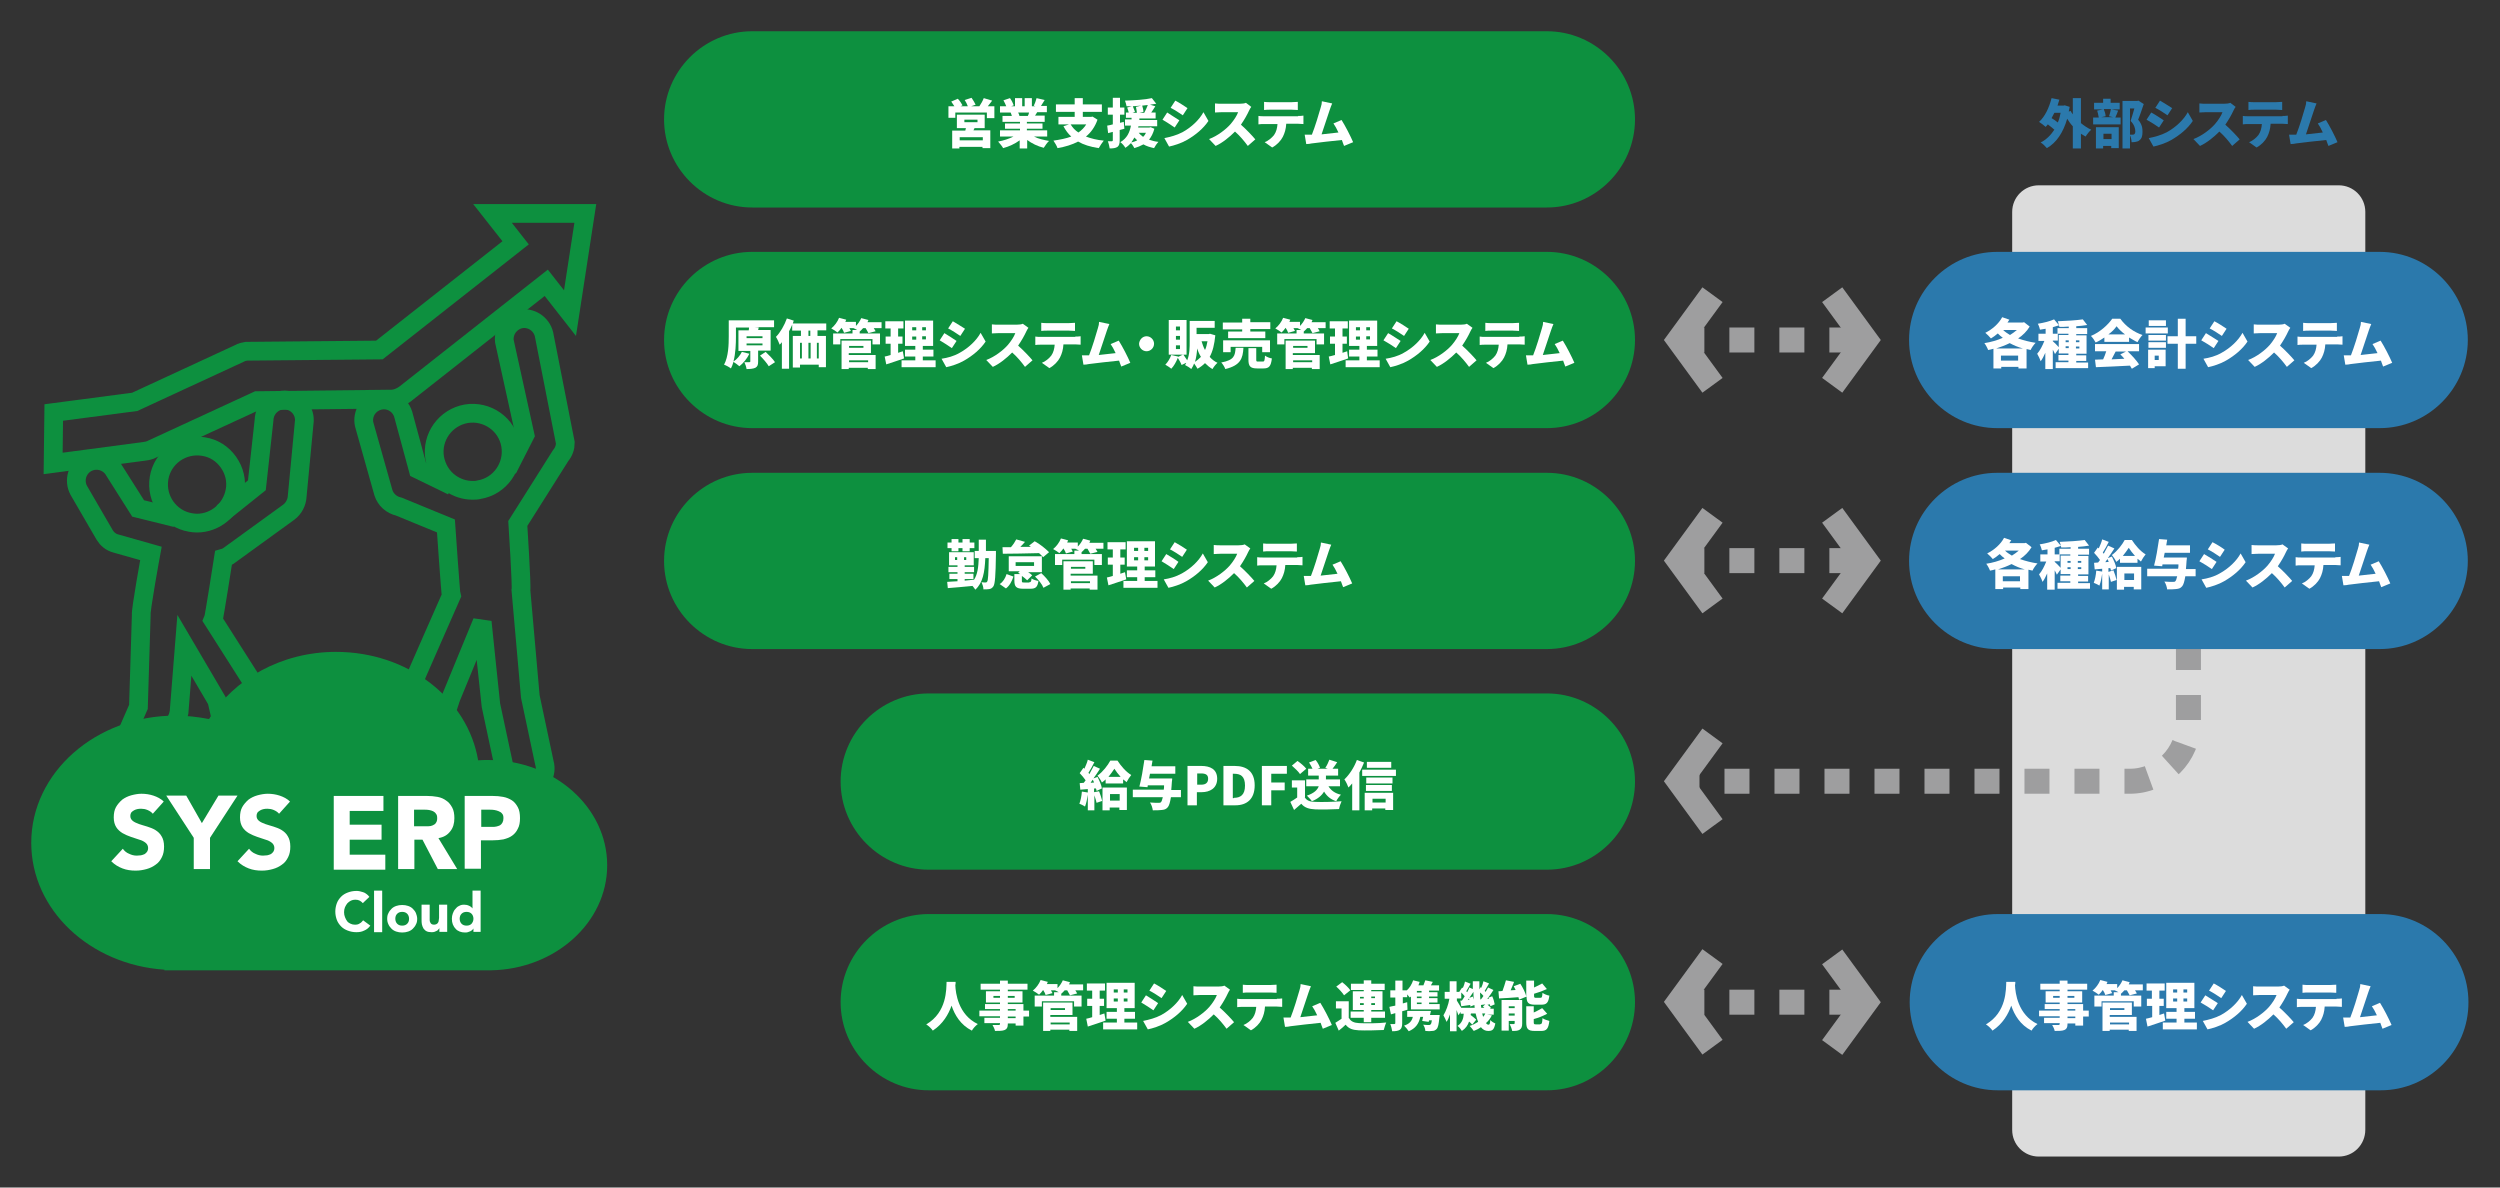 <?xml version="1.0" encoding="utf-8"?>
<!-- Generator: Adobe Illustrator 25.1.0, SVG Export Plug-In . SVG Version: 6.00 Build 0)  -->
<!DOCTYPE svg PUBLIC "-//W3C//DTD SVG 1.1//EN" "http://www.w3.org/Graphics/SVG/1.1/DTD/svg11.dtd">
<svg version="1.1" id="レイヤー_1" xmlns:x="http://ns.adobe.com/Extensibility/1.0/" xmlns:i="http://ns.adobe.com/AdobeIllustrator/10.0/" xmlns:graph="http://ns.adobe.com/Graphs/1.0/"
	 xmlns="http://www.w3.org/2000/svg" xmlns:xlink="http://www.w3.org/1999/xlink" x="0px" y="0px" viewBox="0 0 800 380"
	 style="enable-background:new 0 0 800 380;" xml:space="preserve">
<rect x="0" y="0" width="800" height="380" fill="#333333" stroke="none"/>
<style type="text/css">
	.st0{fill:none;stroke:#0D903F;stroke-width:6;}
	.st1{fill-rule:evenodd;clip-rule:evenodd;fill:#0D903F;}
	.st2{enable-background:new    ;}
	.st3{fill:#FFFFFF;}
	.st4{fill:#DCDCDC;}
	.st5{fill:#0D903F;}
	.st6{fill:#2B79AC;}
	.st7{fill:none;stroke:#9E9E9F;stroke-width:8;stroke-dasharray:8;}
	.st8{fill:none;stroke:#9E9E9F;stroke-width:8;}
</style>
<g>
	<g>
		<path class="st0" d="M56.3,165.7l-12.1-3l-7.6-12c-1.7-3.1-5.6-4.3-8.8-2.6c-3.1,1.7-4.3,5.6-2.6,8.8l8.3,14.3
			c0.8,1.3,2,2.3,3.5,2.7l11.3,3.2c0,0-3.4,18.5-3.1,19.8l-0.9,29.3l-7.5,17.2c-0.9,3,0.2,6.4,3,7.9c1,0.5,2,0.8,3.1,0.8
			c2.8,0,5.3-1.8,6.2-4.6l7.9-18.3c0.1-0.4,0.2-0.8,0.3-1.3l1.7-21.4l10.4,17.7l5.3,23c0.8,2.9,3.4,4.8,6.2,4.8c1,0,2-0.2,3-0.7
			c2.8-1.4,4-4.7,3.1-7.7l-5.6-23.9c-0.2-0.8-0.6-1.5-1.1-2.2l-12.1-19c0.3-0.6,3.3-19.9,3.3-19.9c0.7-0.2,1.4-0.5,2-1l18.9-13.7
			c1.6-1.2,2.6-3.1,2.7-5.1l2.3-24.2c0.1-3.6-2.8-6.5-6.3-6.6c0,0-0.1,0-0.1,0c-3.5,0-6.4,2.8-6.5,6.4l-2.3,20.9l-11,8.8"/>
		<path class="st0" d="M63,167.4c-0.7,0-1.3-0.1-2-0.2c-6.7-1.1-11.2-7.5-10.1-14.2c1.1-6.7,7.5-11.2,14.2-10.1c3.3,0.5,6.1,2.3,8,5
			c1.9,2.7,2.7,5.9,2.1,9.2C74.1,163.1,68.9,167.4,63,167.4z"/>
		<path class="st0" d="M144.7,155.5l-10.9-5.3l-4.8-17.7c-1.1-3.4-4.7-5.3-8.1-4.2c-3.4,1.1-5.3,4.7-4.2,8.1l6,21.3
			c0.7,2.2,2.6,3.9,4.9,4.4l15.1,6.2c0,0,1.5,21.8,1.7,22.4c0,0-12,27.2-12.3,28.1l-8.2,25.4c-0.9,3.5,1.2,7,4.6,7.9
			c0.5,0.1,1.1,0.2,1.6,0.2c2.9,0,5.5-1.9,6.3-4.8l7.9-24.2l10-24.3c0,0,2.7,26.2,2.8,26.7l4.7,22c0.8,2.8,3.4,4.7,6.2,4.7
			c0.6,0,1.2-0.1,1.8-0.3c3.4-1,5.4-4.6,4.4-8l-4.5-21.2l-3-34c0.3-1.2-1-21.4-1-21.4l13.7-21.7c1-1.2,1.5-2.6,1.5-4.1l-6.7-34.1
			c-0.5-3.5-3.7-6-7.2-5.6c-3.5,0.5-6,3.7-5.6,7.2l6.6,30l-5.6,11"/>
		<path class="st0" d="M151.2,156.9c-2.5,0-5-0.8-7.1-2.3c-2.7-1.9-4.4-4.8-5-8c-1.1-6.7,3.4-13,10.1-14.2
			c6.7-1.1,13.1,3.4,14.2,10.1c1.1,6.7-3.4,13.1-10.1,14.2C152.6,156.9,151.9,156.9,151.2,156.9z"/>
		<path class="st0" d="M187.3,68.3h-29.7l7.4,9.4L121.4,112l-42.6,0.4c-0.7,0.1-1.5,0.3-2.2,0.7l-33.5,15.5L17.2,132L17,148.3
			l29.3-3.9c0.8-0.1,1.7-0.3,2.4-0.7l33.6-15.5l43.5-0.5c1.4-0.2,2.7-0.8,3.8-1.6l45.2-35.6l7.6,9.7L187.3,68.3z"/>
	</g>
	<path id="パス_75_1_" class="st1" d="M157.2,310.5H52.6v-0.2C28.8,308.7,10,291.2,10,269.7c0-22.5,20.7-40.7,46.1-40.7
		c3.6,0,7.2,0.4,10.8,1.1c7.8-12.7,23.1-21.5,40.6-21.5c23.1,0,42.2,15,45.5,34.7c1.1-0.1,2.1-0.1,3.2-0.1
		c21.1,0,38.1,15.1,38.1,33.7C194.3,295.2,177.7,310.1,157.2,310.5"/>
	<g>
		<g class="st2">
			<path class="st3" d="M116.1,289c-0.3-0.3-0.6-0.6-1-0.8c-0.4-0.2-0.8-0.3-1.4-0.3c-0.5,0-1,0.1-1.4,0.3c-0.4,0.2-0.8,0.5-1.1,0.8
				c-0.3,0.4-0.6,0.8-0.8,1.3c-0.2,0.5-0.3,1-0.3,1.6c0,0.6,0.1,1.1,0.3,1.6c0.2,0.5,0.4,0.9,0.7,1.3c0.3,0.4,0.7,0.6,1.1,0.8
				c0.4,0.2,0.9,0.3,1.4,0.3c0.6,0,1.1-0.1,1.5-0.4c0.4-0.2,0.8-0.6,1.1-1l2.3,1.7c-0.5,0.7-1.2,1.3-2,1.6c-0.8,0.4-1.6,0.5-2.5,0.5
				c-1,0-1.9-0.2-2.7-0.5c-0.8-0.3-1.5-0.7-2.1-1.3c-0.6-0.6-1.1-1.3-1.4-2.1c-0.3-0.8-0.5-1.7-0.5-2.7c0-1,0.2-1.9,0.5-2.7
				c0.3-0.8,0.8-1.5,1.4-2.1c0.6-0.6,1.3-1,2.1-1.3c0.8-0.3,1.7-0.5,2.7-0.5c0.4,0,0.7,0,1.1,0.1c0.4,0.1,0.8,0.2,1.1,0.3
				c0.4,0.1,0.7,0.3,1.1,0.6c0.3,0.2,0.6,0.5,0.9,0.9L116.1,289z"/>
			<path class="st3" d="M119.7,285h2.6v13.3h-2.6V285z"/>
			<path class="st3" d="M123.9,294c0-0.7,0.1-1.3,0.4-1.8c0.2-0.5,0.6-1,1-1.4c0.4-0.4,0.9-0.7,1.5-0.9c0.6-0.2,1.2-0.3,1.9-0.3
				c0.7,0,1.3,0.1,1.9,0.3c0.6,0.2,1.1,0.5,1.5,0.9c0.4,0.4,0.8,0.9,1,1.4c0.2,0.5,0.4,1.2,0.4,1.8c0,0.7-0.1,1.3-0.4,1.8
				c-0.2,0.5-0.6,1-1,1.4c-0.4,0.4-0.9,0.7-1.5,0.9c-0.6,0.2-1.2,0.3-1.9,0.3c-0.7,0-1.3-0.1-1.9-0.3c-0.6-0.2-1.1-0.5-1.5-0.9
				c-0.4-0.4-0.8-0.9-1-1.4C124,295.2,123.9,294.6,123.9,294z M126.5,294c0,0.6,0.2,1.2,0.6,1.6c0.4,0.4,0.9,0.6,1.6,0.6
				s1.2-0.2,1.6-0.6c0.4-0.4,0.6-0.9,0.6-1.6c0-0.6-0.2-1.2-0.6-1.6c-0.4-0.4-0.9-0.6-1.6-0.6s-1.2,0.2-1.6,0.6
				C126.7,292.8,126.5,293.3,126.5,294z"/>
			<path class="st3" d="M143.1,298.2h-2.5v-1.2h0c-0.1,0.2-0.2,0.3-0.4,0.5c-0.1,0.2-0.3,0.3-0.5,0.4c-0.2,0.1-0.5,0.2-0.7,0.3
				c-0.3,0.1-0.6,0.1-0.9,0.1c-0.7,0-1.2-0.1-1.6-0.3c-0.4-0.2-0.7-0.5-1-0.9c-0.2-0.4-0.4-0.8-0.5-1.3s-0.1-1-0.1-1.6v-4.7h2.6v4.2
				c0,0.2,0,0.5,0,0.8c0,0.3,0.1,0.5,0.2,0.7c0.1,0.2,0.2,0.4,0.4,0.5c0.2,0.1,0.4,0.2,0.8,0.2c0.3,0,0.6-0.1,0.8-0.2
				c0.2-0.1,0.4-0.3,0.5-0.5c0.1-0.2,0.2-0.4,0.2-0.7c0-0.3,0.1-0.5,0.1-0.8v-4.2h2.6V298.2z"/>
			<path class="st3" d="M153.9,298.2h-2.4v-1.1h0c-0.1,0.2-0.2,0.3-0.4,0.5c-0.2,0.2-0.4,0.3-0.6,0.4c-0.2,0.1-0.5,0.2-0.8,0.3
				c-0.3,0.1-0.6,0.1-0.9,0.1c-0.6,0-1.2-0.1-1.7-0.3c-0.5-0.2-1-0.5-1.3-0.9c-0.4-0.4-0.7-0.9-0.9-1.4c-0.2-0.5-0.3-1.1-0.3-1.8
				c0-0.6,0.1-1.2,0.3-1.7c0.2-0.5,0.4-1,0.8-1.4c0.3-0.4,0.7-0.8,1.2-1c0.5-0.3,1-0.4,1.6-0.4c0.5,0,1.1,0.1,1.5,0.3
				c0.5,0.2,0.9,0.5,1.2,0.9h0V285h2.6V298.2z M151.5,294c0-0.6-0.2-1.2-0.6-1.6c-0.4-0.4-0.9-0.6-1.6-0.6c-0.7,0-1.2,0.2-1.6,0.6
				c-0.4,0.4-0.6,0.9-0.6,1.6c0,0.6,0.2,1.2,0.6,1.6c0.4,0.4,0.9,0.6,1.6,0.6c0.7,0,1.2-0.2,1.6-0.6
				C151.3,295.1,151.5,294.6,151.5,294z"/>
		</g>
		<g class="st2">
			<path class="st3" d="M48.9,260.4c-0.4-0.5-1-0.9-1.7-1.2c-0.7-0.3-1.4-0.4-2-0.4c-0.4,0-0.8,0-1.2,0.1c-0.4,0.1-0.8,0.2-1.1,0.4
				c-0.4,0.2-0.6,0.4-0.9,0.7c-0.2,0.3-0.3,0.7-0.3,1.1c0,0.7,0.3,1.2,0.8,1.6c0.5,0.4,1.2,0.7,2,1c0.8,0.3,1.7,0.5,2.6,0.8
				s1.8,0.6,2.6,1.1c0.8,0.5,1.5,1.1,2,2c0.5,0.8,0.8,1.9,0.8,3.3c0,1.3-0.2,2.4-0.7,3.4c-0.5,1-1.1,1.8-2,2.4
				c-0.8,0.6-1.8,1.1-2.9,1.4c-1.1,0.3-2.2,0.5-3.5,0.5c-1.5,0-2.9-0.2-4.2-0.7c-1.3-0.5-2.5-1.2-3.6-2.3l3.7-4
				c0.5,0.7,1.2,1.3,2,1.6c0.8,0.4,1.6,0.6,2.5,0.6c0.4,0,0.8-0.1,1.3-0.1c0.4-0.1,0.8-0.2,1.2-0.4c0.3-0.2,0.6-0.5,0.8-0.8
				c0.2-0.3,0.3-0.7,0.3-1.1c0-0.7-0.3-1.3-0.8-1.7c-0.5-0.4-1.2-0.8-2-1c-0.8-0.3-1.7-0.6-2.7-0.9c-0.9-0.3-1.8-0.7-2.7-1.2
				c-0.8-0.5-1.5-1.1-2-1.9c-0.5-0.8-0.8-1.8-0.8-3.1c0-1.3,0.2-2.4,0.7-3.3c0.5-0.9,1.2-1.7,2-2.4c0.8-0.6,1.8-1.1,2.9-1.4
				c1.1-0.3,2.2-0.5,3.3-0.5c1.3,0,2.6,0.2,3.8,0.6c1.2,0.4,2.4,1,3.3,1.9L48.9,260.4z"/>
			<path class="st3" d="M62,268.1l-8.8-13.5h6.4l5,8.8l5.3-8.8H76l-8.8,13.5v10H62V268.1z"/>
			<path class="st3" d="M89.3,260.4c-0.4-0.5-1-0.9-1.7-1.2c-0.7-0.3-1.4-0.4-2-0.4c-0.4,0-0.8,0-1.2,0.1c-0.4,0.1-0.8,0.2-1.1,0.4
				c-0.4,0.2-0.6,0.4-0.9,0.7c-0.2,0.3-0.3,0.7-0.3,1.1c0,0.7,0.3,1.2,0.8,1.6c0.5,0.4,1.2,0.7,2,1c0.8,0.3,1.7,0.5,2.6,0.8
				c0.9,0.3,1.8,0.6,2.6,1.1c0.8,0.5,1.5,1.1,2,2c0.5,0.8,0.8,1.9,0.8,3.3c0,1.3-0.2,2.4-0.7,3.4c-0.5,1-1.1,1.8-2,2.4
				c-0.8,0.6-1.8,1.1-2.9,1.4c-1.1,0.3-2.2,0.5-3.5,0.5c-1.5,0-2.9-0.2-4.2-0.7c-1.3-0.5-2.5-1.2-3.6-2.3l3.7-4
				c0.5,0.7,1.2,1.3,2,1.6c0.8,0.4,1.6,0.6,2.5,0.6c0.4,0,0.8-0.1,1.3-0.1c0.4-0.1,0.8-0.2,1.2-0.4c0.3-0.2,0.6-0.5,0.8-0.8
				c0.2-0.3,0.3-0.7,0.3-1.1c0-0.7-0.3-1.3-0.8-1.7c-0.5-0.4-1.2-0.8-2-1c-0.8-0.3-1.7-0.6-2.7-0.9c-0.9-0.3-1.8-0.7-2.7-1.2
				c-0.8-0.5-1.5-1.1-2-1.9c-0.5-0.8-0.8-1.8-0.8-3.1c0-1.3,0.2-2.4,0.7-3.3c0.5-0.9,1.2-1.7,2-2.4c0.8-0.6,1.8-1.1,2.9-1.4
				c1.1-0.3,2.2-0.5,3.3-0.5c1.3,0,2.6,0.2,3.8,0.6c1.2,0.4,2.4,1,3.3,1.9L89.3,260.4z"/>
			<path class="st3" d="M106.8,254.7h15.9v4.8h-10.8v4.4h10.2v4.8h-10.2v4.8h11.4v4.8h-16.5V254.7z"/>
			<path class="st3" d="M127.5,254.7h9.1c1.2,0,2.3,0.1,3.4,0.3c1.1,0.2,2,0.6,2.8,1.2c0.8,0.5,1.4,1.3,1.9,2.2
				c0.5,0.9,0.7,2.1,0.7,3.4c0,1.7-0.4,3.1-1.3,4.2c-0.9,1.2-2.1,1.9-3.8,2.2l6,9.9h-6.2l-4.9-9.4h-2.6v9.4h-5.2V254.7z
				 M132.6,264.4h3c0.5,0,1,0,1.5,0c0.5,0,1-0.1,1.4-0.3c0.4-0.2,0.8-0.4,1-0.8c0.3-0.4,0.4-0.9,0.4-1.5c0-0.6-0.1-1.1-0.4-1.4
				c-0.2-0.4-0.6-0.6-0.9-0.8c-0.4-0.2-0.8-0.3-1.3-0.4c-0.5-0.1-1-0.1-1.4-0.1h-3.4V264.4z"/>
			<path class="st3" d="M148.9,254.7h8.7c1.2,0,2.4,0.1,3.4,0.3c1.1,0.2,2,0.6,2.8,1.1c0.8,0.5,1.4,1.3,1.9,2.2
				c0.5,0.9,0.7,2.1,0.7,3.5c0,1.4-0.2,2.5-0.7,3.4c-0.4,0.9-1.1,1.7-1.8,2.2c-0.8,0.6-1.7,0.9-2.8,1.2c-1.1,0.2-2.2,0.3-3.4,0.3
				h-3.8v9.1h-5.2V254.7z M154.1,264.6h3.4c0.5,0,0.9,0,1.3-0.1c0.4-0.1,0.8-0.2,1.2-0.4c0.3-0.2,0.6-0.5,0.8-0.9
				c0.2-0.4,0.3-0.8,0.3-1.4c0-0.6-0.1-1.1-0.4-1.4c-0.3-0.4-0.6-0.6-1.1-0.8c-0.4-0.2-0.9-0.3-1.4-0.4c-0.5-0.1-1-0.1-1.5-0.1h-2.7
				V264.6z"/>
		</g>
	</g>
	<path class="st4" d="M748.4,370.1h-96c-4.7,0-8.5-3.8-8.5-8.5V67.8c0-4.7,3.8-8.5,8.5-8.5h96c4.7,0,8.5,3.8,8.5,8.5v293.7
		C756.9,366.3,753.1,370.1,748.4,370.1z"/>
	<path class="st5" d="M495,66.4H240.7c-15.5,0-28.2-12.7-28.2-28.2v0c0-15.5,12.7-28.2,28.2-28.2H495c15.5,0,28.2,12.7,28.2,28.2v0
		C523.2,53.7,510.5,66.4,495,66.4z"/>
	<g>
		<g>
			<path class="st3" d="M318.2,34v3.8h-2.4V36h-10.1v1.7h-2.2V34h1.9c-0.3-0.5-0.7-1.1-1-1.5l2.1-0.9c0.6,0.6,1.2,1.5,1.5,2.1
				l-0.6,0.3h2.3c-0.2-0.6-0.6-1.4-1-2l2.2-0.7c0.5,0.7,1,1.6,1.3,2.2l-1.4,0.5h2.6c0.5-0.7,1.1-1.8,1.4-2.6l2.7,0.8
				c-0.5,0.6-1,1.3-1.4,1.8H318.2z M311.9,40.9c-0.1,0.3-0.3,0.6-0.4,0.8h5.4v5.7h-2.5V47h-7.4v0.5h-2.3v-5.7h4.2
				c0.1-0.3,0.1-0.6,0.2-0.8h-2.9v-4.3h8.9v4.3H311.9z M314.5,43.9h-7.4v1h7.4V43.9z M308.6,39.1h4.2v-0.8h-4.2V39.1z"/>
			<path class="st3" d="M330.9,43.7c1.3,0.7,3.1,1.1,4.8,1.4c-0.6,0.5-1.3,1.6-1.7,2.2c-2-0.5-3.8-1.4-5.3-2.5v2.7h-2.4v-2.6
				c-1.5,1.1-3.4,2-5.3,2.5c-0.3-0.6-1.1-1.5-1.6-2.1c1.7-0.3,3.5-0.9,4.9-1.6H320v-2h6.4v-0.5h-4.8v-1.7h4.8V39h-5.6v-1.9h3
				c-0.1-0.4-0.3-0.8-0.4-1.1H320v-2h2c-0.2-0.6-0.6-1.3-0.9-1.9l2.1-0.7c0.5,0.7,1,1.7,1.2,2.3l-0.8,0.3h1.2v-2.6h2.3V34h0.8v-2.6
				h2.3V34h1.1l-0.5-0.2c0.4-0.7,0.7-1.7,0.9-2.4l2.6,0.6c-0.4,0.7-0.9,1.4-1.2,1.9h1.9v2h-3.1c-0.2,0.4-0.5,0.8-0.7,1.1h3.1V39
				h-5.7v0.5h5v1.7h-5v0.5h6.5v2H330.9z M325.8,36c0.2,0.4,0.4,0.8,0.4,1.1l-0.2,0h2.9c0.2-0.3,0.3-0.7,0.4-1.1H325.8z"/>
			<path class="st3" d="M351.2,38.3c-0.8,2.3-2.1,4.1-3.7,5.4c1.6,0.6,3.5,1.1,5.7,1.3c-0.5,0.6-1.2,1.7-1.6,2.4
				c-2.7-0.4-4.9-1.1-6.6-2.1c-1.9,1-4.2,1.7-6.6,2.1c-0.2-0.7-0.9-1.8-1.3-2.4c2.1-0.3,4.1-0.7,5.7-1.3c-1-0.9-1.8-2-2.5-3.3
				l1.8-0.6h-3.4v-2.4h5.2v-1.6h-6v-2.4h6v-2h2.6v2h6.1v2.4h-6.1v1.6h2.7l0.4-0.1L351.2,38.3z M342.6,39.8c0.6,1,1.4,1.9,2.5,2.6
				c1-0.7,1.9-1.6,2.5-2.6H342.6z"/>
			<path class="st3" d="M359.8,41.2c-0.5,0.1-1,0.3-1.5,0.4v3.3c0,1.1-0.2,1.7-0.7,2.1c-0.6,0.4-1.4,0.5-2.5,0.5
				c-0.1-0.6-0.3-1.6-0.6-2.3c0.5,0,1.1,0,1.3,0c0.2,0,0.3-0.1,0.3-0.3v-2.7l-1.5,0.4l-0.3-2.4c0.5-0.1,1.2-0.2,1.8-0.4v-3.1h-1.6
				v-2.3h1.6v-3.1h2.3v3.1h1.4v2.3h-1.4v2.6l1.2-0.3L359.8,41.2z M369.4,41.2c-0.4,1.5-1,2.6-1.7,3.5c0.9,0.3,1.9,0.6,3,0.7
				c-0.5,0.5-1.1,1.4-1.4,2c-1.3-0.3-2.4-0.6-3.4-1.2c-0.9,0.5-1.9,0.9-2.9,1.2c-0.2-0.4-0.7-1.2-1.1-1.6c-0.5,0.5-1.1,1.1-1.8,1.5
				c-0.3-0.6-1-1.4-1.6-1.8c2.2-1.3,3-3.2,3.4-5.3h-1.9v-2h2.1l0-0.5h-1.8V36h0.9c-0.1-0.5-0.4-1.2-0.5-1.6l1.5-0.4
				c-0.6,0-1.2,0-1.7,0c-0.1-0.5-0.3-1.3-0.5-1.8c3-0.1,6.4-0.3,8.6-0.8l1.4,1.8c-0.6,0.1-1.3,0.2-2,0.3l1.7,0.5
				c-0.4,0.7-0.9,1.4-1.3,2h1.4v1.9h-5.2l0,0.5h5.7v2h-6l-0.1,0.4h3.6l0.4-0.1L369.4,41.2z M363.9,44.9c-0.3-0.3-0.6-0.6-0.9-0.9
				c-0.3,0.5-0.6,1.1-1,1.6C362.7,45.4,363.4,45.2,363.9,44.9z M365.2,33.8c-0.9,0.1-1.8,0.1-2.7,0.2c0.2,0.6,0.5,1.3,0.7,1.8
				l-0.8,0.3h1.4c0-0.5-0.2-1.3-0.3-1.9L365.2,33.8z M364.4,42.5c0.4,0.5,0.8,0.9,1.4,1.3c0.4-0.4,0.7-0.8,0.9-1.3H364.4z M366.2,36
				c0.4-0.7,0.8-1.6,1.1-2.4c-0.6,0.1-1.2,0.1-1.8,0.2c0.2,0.6,0.4,1.5,0.4,2l-1.3,0.3H366.2z"/>
			<path class="st3" d="M377.4,38.5l-1.5,2.3c-1-0.7-2.7-1.8-3.9-2.5l1.5-2.3C374.6,36.7,376.4,37.9,377.4,38.5z M378.4,42.3
				c2.9-1.6,5.4-4,6.7-6.4l1.6,2.8c-1.6,2.4-4.1,4.5-6.9,6.1c-1.7,1-4.2,1.8-5.7,2.1l-1.5-2.7C374.5,43.8,376.5,43.3,378.4,42.3z
				 M380,34.6l-1.5,2.3c-1-0.7-2.7-1.8-3.9-2.4l1.5-2.3C377.3,32.8,379.1,34,380,34.6z"/>
			<path class="st3" d="M400.4,34.2c-0.2,0.2-0.5,0.8-0.7,1.2c-0.6,1.3-1.5,2.9-2.6,4.5c1.6,1.4,3.7,3.6,4.6,4.7l-2.4,2.1
				c-1.1-1.5-2.5-3.2-4.1-4.6c-1.8,1.8-4,3.6-6.2,4.6l-2.1-2.2c2.7-1,5.4-3.1,6.9-4.8c1.1-1.3,2-2.7,2.4-3.8H391
				c-0.8,0-1.7,0.1-2.2,0.1v-2.9c0.6,0.1,1.7,0.1,2.2,0.1h5.7c0.8,0,1.6-0.1,2-0.3L400.4,34.2z"/>
			<path class="st3" d="M415.4,37.1c0.4,0,1.2,0,1.7-0.1v2.7c-0.5,0-1.2-0.1-1.7-0.1h-3.8c-0.1,1.7-0.5,3-1.1,4.2
				c-0.6,1.2-1.9,2.6-3.4,3.4l-2.4-1.7c1.1-0.4,2.3-1.4,3-2.3c0.7-1,1-2.2,1.1-3.5h-4.4c-0.5,0-1.2,0-1.7,0.1v-2.7
				c0.5,0.1,1.2,0.1,1.7,0.1H415.4z M406.5,35.1c-0.6,0-1.4,0-2,0.1v-2.6c0.6,0.1,1.4,0.1,2,0.1h6.8c0.6,0,1.3-0.1,2-0.1v2.6
				c-0.6,0-1.3-0.1-2-0.1H406.5z"/>
			<path class="st3" d="M430.1,46.7c-0.2-0.6-0.5-1.2-0.7-1.9c-2.8,0.3-7.7,0.8-9.7,1.1c-0.4,0.1-1.1,0.2-1.7,0.2l-0.5-3
				c0.6,0,1.4,0,2,0l0.3,0c1-2.5,2.3-6.8,2.8-8.6c0.3-0.9,0.4-1.5,0.4-2.1l3.3,0.7c-0.3,0.6-0.5,1.3-0.8,2.1
				c-0.6,1.7-1.8,5.5-2.6,7.8c1.8-0.2,3.8-0.4,5.4-0.6c-0.5-1.1-1.1-2.2-1.6-2.9l2.6-1.1c1.2,1.9,2.9,5.2,3.7,7.1L430.1,46.7z"/>
		</g>
	</g>
	<g>
		<g>
			<path class="st6" d="M665.9,39.4c1,0.8,2.1,1.6,3.3,2.1c-0.6,0.5-1.4,1.5-1.8,2.2c-0.5-0.3-1-0.6-1.5-0.9v4.7h-2.6v-7.1
				c-0.7-0.7-1.3-1.6-1.8-2.4c-1.3,4.5-3.5,7.7-6.5,9.4c-0.4-0.5-1.4-1.5-2-1.8c1.8-0.9,3.2-2.3,4.4-4.1c-0.6-0.5-1.4-1.2-2.1-1.7
				c-0.2,0.3-0.5,0.6-0.7,0.8c-0.4-0.4-1.5-1.2-2.1-1.6c1.9-1.7,3.2-4.5,4-7.6l2.5,0.5c-0.2,0.6-0.4,1.3-0.6,1.9h1.9l0.4-0.1
				l1.6,0.5c-0.1,0.5-0.2,1-0.3,1.5l0.6-0.2c0.2,0.4,0.4,0.7,0.7,1.1v-5.2h2.6V39.4z M657.4,36.1c-0.3,0.6-0.6,1.2-0.9,1.7
				c0.7,0.4,1.4,0.9,2,1.4c0.4-0.9,0.7-2,0.9-3.1H657.4z"/>
			<path class="st6" d="M677.8,35.4c-0.3,0.8-0.6,1.6-0.9,2.2h1.7v2.2h-8.8v-2.2h1.8c-0.1-0.6-0.3-1.6-0.5-2.2l1.9-0.4h-2.9v-2.1
				h2.9v-1.3h2.4v1.3h2.9v2.1h-2.7L677.8,35.4z M670.8,40.7h7.2v6.7h-2.4v-0.7h-2.6v0.8h-2.3V40.7z M673.2,34.9
				c0.3,0.7,0.6,1.7,0.6,2.3l-1.4,0.3h3.8l-1.3-0.3c0.2-0.7,0.5-1.6,0.6-2.3H673.2z M673.1,42.8v1.7h2.6v-1.7H673.1z M686,33.3
				c-0.6,1.7-1.2,3.6-1.8,5c1.3,1.5,1.4,2.8,1.4,3.9c0,1.4-0.3,2.2-1,2.7c-0.3,0.3-0.7,0.4-1.2,0.5c-0.4,0.1-0.8,0.1-1.3,0.1
				c0-0.7-0.2-1.7-0.6-2.4c0.3,0,0.5,0,0.8,0c0.2,0,0.4,0,0.6-0.1c0.3-0.2,0.4-0.5,0.4-1c0-0.8-0.3-2.1-1.5-3.3
				c0.4-1.1,0.8-2.7,1.2-4h-1.4v12.8h-2.4V32.3h4.7l0.4-0.1L686,33.3z"/>
			<path class="st6" d="M692.4,38.5l-1.5,2.3c-1-0.7-2.7-1.8-4-2.5l1.5-2.3C689.7,36.7,691.5,37.9,692.4,38.5z M693.4,42.3
				c2.9-1.6,5.4-4,6.7-6.4l1.6,2.8c-1.6,2.4-4.1,4.5-6.9,6.1c-1.7,1-4.2,1.8-5.7,2.1l-1.5-2.7C689.5,43.8,691.5,43.3,693.4,42.3z
				 M695.1,34.6l-1.5,2.3c-1-0.7-2.7-1.8-3.9-2.4l1.5-2.3C692.3,32.8,694.1,34,695.1,34.6z"/>
			<path class="st6" d="M715.4,34.2c-0.2,0.2-0.5,0.8-0.7,1.2c-0.6,1.3-1.5,2.9-2.6,4.5c1.6,1.4,3.7,3.6,4.6,4.7l-2.4,2.1
				c-1.1-1.5-2.5-3.2-4.1-4.6c-1.8,1.8-4,3.6-6.2,4.6l-2.1-2.2c2.7-1,5.4-3.1,6.9-4.8c1.1-1.3,2-2.7,2.4-3.8H706
				c-0.8,0-1.7,0.1-2.2,0.1v-2.9c0.6,0.1,1.7,0.1,2.2,0.1h5.7c0.8,0,1.6-0.1,2-0.3L715.4,34.2z"/>
			<path class="st6" d="M730.4,37.1c0.4,0,1.2,0,1.7-0.1v2.7c-0.5,0-1.2-0.1-1.7-0.1h-3.8c-0.1,1.7-0.5,3-1.1,4.2
				c-0.6,1.2-1.9,2.6-3.4,3.4l-2.4-1.7c1.1-0.4,2.3-1.4,3-2.3c0.7-1,1-2.2,1.1-3.5h-4.4c-0.5,0-1.2,0-1.7,0.1v-2.7
				c0.5,0.1,1.2,0.1,1.7,0.1H730.4z M721.5,35.1c-0.6,0-1.4,0-2,0.1v-2.6c0.6,0.1,1.4,0.1,2,0.1h6.8c0.6,0,1.3-0.1,2-0.1v2.6
				c-0.6,0-1.3-0.1-2-0.1H721.5z"/>
			<path class="st6" d="M745.1,46.7c-0.2-0.6-0.5-1.2-0.7-1.9c-2.8,0.3-7.7,0.8-9.7,1.1c-0.4,0.1-1.1,0.2-1.7,0.2l-0.5-3
				c0.6,0,1.4,0,2,0l0.3,0c1-2.5,2.3-6.8,2.8-8.6c0.3-0.9,0.4-1.5,0.4-2.1l3.3,0.7c-0.3,0.6-0.5,1.3-0.8,2.1
				c-0.6,1.7-1.8,5.5-2.6,7.8c1.8-0.2,3.8-0.4,5.4-0.6c-0.5-1.1-1.1-2.2-1.6-2.9l2.6-1.1c1.2,1.9,2.9,5.2,3.7,7.1L745.1,46.7z"/>
		</g>
	</g>
	<path class="st5" d="M495,137H240.7c-15.5,0-28.2-12.7-28.2-28.2v0c0-15.5,12.7-28.2,28.2-28.2H495c15.5,0,28.2,12.7,28.2,28.2v0
		C523.2,124.3,510.5,137,495,137z"/>
	<g>
		<g>
			<path class="st3" d="M242.6,112.3v3.4c0,1.1-0.2,1.6-0.9,2c-0.7,0.3-1.6,0.4-2.8,0.4c-0.1-0.7-0.4-1.6-0.7-2.2c0.6,0,1.4,0,1.6,0
				c0.2,0,0.3-0.1,0.3-0.2v-3.4h-3.8v-6.6h3.3c0-0.3,0.1-0.6,0.1-0.9h-4.2v2.9c0,2.3-0.1,5.4-0.8,8c1.1-0.7,2.1-1.9,2.7-3.1l2.4,0.6
				c-0.7,1.5-2,3.1-3.2,4c-0.4-0.4-1.3-1-1.9-1.4c-0.2,0.8-0.5,1.5-0.8,2.1c-0.5-0.4-1.6-1-2.2-1.2c1.4-2.6,1.5-6.4,1.5-9.1v-5.1
				h14.5v2.2h-6.3l1.4,0.1l-0.2,0.8h4v6.6H242.6z M238.9,108.2h5.1v-0.6h-5.1V108.2z M238.9,110.5h5.1v-0.6h-5.1V110.5z M245,112.6
				c1,1,2.4,2.3,3,3.3l-2,1.3c-0.5-0.9-1.8-2.4-2.8-3.4L245,112.6z"/>
			<path class="st3" d="M261.6,105.8v1.7h2.7v10H262v-0.8h-6v0.9h-2.3v-10.1h2.6v-1.7h-2.8v-1.9c-0.3,0.7-0.6,1.4-1,2.1v12h-2.3
				v-8.5c-0.2,0.3-0.5,0.6-0.7,0.8c-0.2-0.6-0.8-1.9-1.2-2.5c1.4-1.4,2.7-3.7,3.5-5.9l2.2,0.7c-0.1,0.3-0.2,0.6-0.3,0.9h10.7v2.2
				H261.6z M256,114.7h0.6v-5H256V114.7z M258.7,109.7v5h0.7v-5H258.7z M259.3,105.8h-0.6v1.7h0.6V105.8z M262,109.7h-0.6v5h0.6
				V109.7z"/>
			<path class="st3" d="M281.9,105h-2.3c0.2,0.4,0.5,0.7,0.6,1l-2.3,0.6c-0.2-0.4-0.6-1.1-0.9-1.6h-0.8c-0.4,0.4-0.7,0.8-1.1,1.1
				l0,0v0.6h6.5v3.5h-2.4v-1.7h-10.3v1.7h-2.3v-3.5h6.2v-1.1h1.5c-0.4-0.2-0.9-0.5-1.2-0.6h-1.3c0.2,0.3,0.4,0.7,0.5,0.9l-2.2,0.6
				c-0.1-0.4-0.4-1-0.8-1.6h0c-0.4,0.6-0.9,1.1-1.3,1.5c-0.5-0.4-1.4-1-2-1.3c1-0.8,2-2.1,2.5-3.4l2.3,0.6c-0.1,0.2-0.2,0.4-0.3,0.7
				h3.4v1.3c0.7-0.7,1.3-1.6,1.7-2.5l2.3,0.6c-0.1,0.2-0.2,0.5-0.3,0.7h4.5V105z M271.7,113.6h8.5v4.5h-2.5v-0.4h-6.1v0.4h-2.3V109
				h9.4v4h-7.1V113.6z M271.7,110.7v0.6h4.6v-0.6H271.7z M271.7,115.3v0.6h6.1v-0.6H271.7z"/>
			<path class="st3" d="M289.3,114.7c-1.9,0.7-4,1.3-5.7,1.9l-0.5-2.5c0.6-0.1,1.2-0.3,1.9-0.5V110h-1.6v-2.3h1.6v-2.6h-1.7v-2.3
				h5.8v2.3h-1.7v2.6h1.4v2.3h-1.4v2.9c0.5-0.2,1-0.3,1.5-0.5L289.3,114.7z M299.4,115.3v2.2h-10.9v-2.2h4.4v-1.2h-3.3v-2.2h3.3
				v-1.2h-3.3v-8.1h9v8.1h-3.3v1.2h3.4v2.2h-3.4v1.2H299.4z M291.9,105.7h1.3v-1h-1.3V105.7z M291.9,108.7h1.3v-1h-1.3V108.7z
				 M296.3,104.7h-1.2v1h1.2V104.7z M296.3,107.6h-1.2v1h1.2V107.6z"/>
			<path class="st3" d="M306.1,109.1l-1.5,2.3c-1-0.7-2.7-1.8-3.9-2.5l1.5-2.3C303.4,107.3,305.2,108.5,306.1,109.1z M307.1,112.9
				c2.9-1.6,5.4-4,6.7-6.4l1.6,2.8c-1.6,2.4-4.1,4.5-6.9,6.1c-1.7,1-4.2,1.8-5.7,2.1l-1.5-2.7C303.2,114.5,305.2,114,307.1,112.9z
				 M308.8,105.2l-1.5,2.3c-1-0.7-2.7-1.8-3.9-2.4l1.5-2.3C306,103.4,307.8,104.6,308.8,105.2z"/>
			<path class="st3" d="M329.1,104.9c-0.2,0.2-0.5,0.8-0.7,1.2c-0.6,1.3-1.5,2.9-2.6,4.5c1.6,1.4,3.7,3.6,4.6,4.7l-2.4,2.1
				c-1.1-1.5-2.5-3.2-4.1-4.6c-1.8,1.8-4,3.6-6.2,4.6l-2.1-2.2c2.7-1,5.4-3.1,6.9-4.8c1.1-1.3,2-2.7,2.4-3.8h-5.3
				c-0.8,0-1.7,0.1-2.2,0.1v-2.9c0.6,0.1,1.7,0.1,2.2,0.1h5.7c0.8,0,1.6-0.1,2-0.3L329.1,104.9z"/>
			<path class="st3" d="M344.1,107.7c0.4,0,1.2,0,1.7-0.1v2.7c-0.5,0-1.2-0.1-1.7-0.1h-3.8c-0.1,1.7-0.5,3-1.1,4.2
				c-0.6,1.2-1.9,2.6-3.4,3.4l-2.4-1.7c1.1-0.4,2.3-1.4,3-2.3c0.7-1,1-2.2,1.1-3.5H333c-0.5,0-1.2,0-1.7,0.1v-2.7
				c0.5,0.1,1.2,0.1,1.7,0.1H344.1z M335.2,105.8c-0.6,0-1.4,0-2,0.1v-2.6c0.6,0.1,1.4,0.1,2,0.1h6.8c0.6,0,1.3-0.1,2-0.1v2.6
				c-0.6,0-1.3-0.1-2-0.1H335.2z"/>
			<path class="st3" d="M358.8,117.3c-0.2-0.6-0.5-1.2-0.7-1.9c-2.8,0.3-7.7,0.8-9.7,1.1c-0.4,0.1-1.1,0.2-1.7,0.2l-0.5-3
				c0.6,0,1.4,0,2,0l0.3,0c1-2.5,2.3-6.8,2.8-8.6c0.3-0.9,0.4-1.5,0.4-2.1l3.3,0.7c-0.3,0.6-0.5,1.3-0.8,2.1
				c-0.6,1.7-1.8,5.5-2.6,7.8c1.8-0.2,3.8-0.4,5.4-0.6c-0.5-1.1-1.1-2.2-1.6-2.9l2.6-1.1c1.2,1.9,2.9,5.2,3.7,7.1L358.8,117.3z"/>
			<path class="st3" d="M366.9,107.6c1.3,0,2.4,1.1,2.4,2.4c0,1.3-1.1,2.4-2.4,2.4c-1.3,0-2.4-1.1-2.4-2.4
				C364.6,108.7,365.6,107.6,366.9,107.6z"/>
			<path class="st3" d="M388.9,107.3c-0.3,2.9-0.8,5.1-1.8,6.9c0.7,0.8,1.6,1.5,2.5,1.9c-0.5,0.4-1.3,1.4-1.6,2
				c-0.9-0.5-1.7-1.2-2.4-1.9c-0.7,0.7-1.5,1.3-2.4,1.8c-0.3-0.5-0.7-1.2-1.1-1.7c-0.2,0.7-0.6,1.3-0.9,1.8c-0.4-0.4-1.4-1-2-1.3
				c0.2-0.2,0.3-0.4,0.4-0.7l-1.5,0.7c-0.2-0.6-0.7-1.5-1.2-2.3c-0.5,1.3-1.3,2.7-2.1,3.5c-0.4-0.4-1.4-1-1.9-1.3
				c0.8-0.8,1.5-2,1.9-3.1l2.2,0.5l0,0.1l1.5-0.7h-4.5v-11.1h5.7v11.1h-1c0.4,0.6,0.8,1.2,1.2,1.8c0.8-1.9,0.8-4.2,0.8-6.1v-6.5h8
				v2.2h-5.8v2h3.9l0.4-0.1L388.9,107.3z M377.6,104.5h-1.3v1.2h1.3V104.5z M377.6,107.5h-1.3v1.2h1.3V107.5z M377.6,110.5h-1.3v1.2
				h1.3V110.5z M384.3,114.2c-0.5-0.8-0.9-1.7-1.2-2.7c-0.1,1.4-0.3,3-0.7,4.3C383.1,115.3,383.7,114.8,384.3,114.2z M384.5,109.2
				c0.3,1,0.6,1.9,1.1,2.8c0.4-0.8,0.6-1.8,0.8-2.8H384.5z"/>
			<path class="st3" d="M397.9,111.3c-0.2,3.4-0.9,5.6-5.8,6.8c-0.2-0.6-0.8-1.6-1.3-2.1c4.2-0.8,4.4-2.2,4.6-4.7H397.9z
				 M397.5,105.4h-6.2v-2.2h6.2V102h2.6v1.1h6.4v2.2h-6.4v0.8h4.8v2.1H393v-2.1h4.5V105.4z M403.9,112.7V111h-10.1v1.7h-2.4v-3.8h15
				v3.8H403.9z M404.1,115.7c0.5,0,0.6-0.3,0.7-1.9c0.5,0.4,1.5,0.8,2.2,0.9c-0.3,2.5-0.9,3.2-2.7,3.2h-2c-2.2,0-2.8-0.7-2.8-2.8
				v-3.7h2.5v3.7c0,0.6,0.1,0.6,0.7,0.6H404.1z"/>
			<path class="st3" d="M424,105h-2.3c0.2,0.4,0.5,0.7,0.6,1l-2.3,0.6c-0.2-0.4-0.6-1.1-0.9-1.6h-0.8c-0.4,0.4-0.7,0.8-1.1,1.1l0,0
				v0.6h6.5v3.5h-2.4v-1.7H411v1.7h-2.3v-3.5h6.2v-1.1h1.5c-0.4-0.2-0.9-0.5-1.2-0.6h-1.3c0.2,0.3,0.4,0.7,0.5,0.9l-2.2,0.6
				c-0.1-0.4-0.4-1-0.8-1.6h0c-0.4,0.6-0.9,1.1-1.3,1.5c-0.5-0.4-1.4-1-2-1.3c1-0.8,2-2.1,2.5-3.4l2.3,0.6c-0.1,0.2-0.2,0.4-0.3,0.7
				h3.4v1.3c0.7-0.7,1.3-1.6,1.7-2.5l2.3,0.6c-0.1,0.2-0.2,0.5-0.3,0.7h4.5V105z M413.8,113.6h8.5v4.5h-2.5v-0.4h-6.1v0.4h-2.3V109
				h9.4v4h-7.1V113.6z M413.8,110.7v0.6h4.6v-0.6H413.8z M413.8,115.3v0.6h6.1v-0.6H413.8z"/>
			<path class="st3" d="M431.4,114.7c-1.9,0.7-4,1.3-5.7,1.9l-0.5-2.5c0.6-0.1,1.2-0.3,2-0.5V110h-1.6v-2.3h1.6v-2.6h-1.7v-2.3h5.8
				v2.3h-1.7v2.6h1.4v2.3h-1.4v2.9c0.5-0.2,1-0.3,1.5-0.5L431.4,114.7z M441.5,115.3v2.2h-10.9v-2.2h4.4v-1.2h-3.3v-2.2h3.3v-1.2
				h-3.3v-8.1h9v8.1h-3.3v1.2h3.4v2.2h-3.4v1.2H441.5z M433.9,105.7h1.3v-1h-1.3V105.7z M433.9,108.7h1.3v-1h-1.3V108.7z
				 M438.4,104.7h-1.2v1h1.2V104.7z M438.4,107.6h-1.2v1h1.2V107.6z"/>
			<path class="st3" d="M448.2,109.1l-1.5,2.3c-1-0.7-2.7-1.8-4-2.5l1.5-2.3C445.5,107.3,447.2,108.5,448.2,109.1z M449.2,112.9
				c2.9-1.6,5.4-4,6.7-6.4l1.6,2.8c-1.6,2.4-4.1,4.5-6.9,6.1c-1.7,1-4.2,1.8-5.7,2.1l-1.5-2.7C445.3,114.5,447.3,114,449.2,112.9z
				 M450.8,105.2l-1.5,2.3c-1-0.7-2.7-1.8-3.9-2.4l1.5-2.3C448.1,103.4,449.9,104.6,450.8,105.2z"/>
			<path class="st3" d="M471.2,104.9c-0.2,0.2-0.5,0.8-0.7,1.2c-0.6,1.3-1.5,2.9-2.6,4.5c1.6,1.4,3.7,3.6,4.6,4.7l-2.4,2.1
				c-1.1-1.5-2.5-3.2-4.1-4.6c-1.8,1.8-4,3.6-6.2,4.6l-2.1-2.2c2.7-1,5.4-3.1,6.9-4.8c1.1-1.3,2-2.7,2.4-3.8h-5.3
				c-0.8,0-1.7,0.1-2.2,0.1v-2.9c0.6,0.1,1.7,0.1,2.2,0.1h5.7c0.8,0,1.6-0.1,2-0.3L471.2,104.9z"/>
			<path class="st3" d="M486.2,107.7c0.4,0,1.2,0,1.7-0.1v2.7c-0.5,0-1.2-0.1-1.7-0.1h-3.8c-0.1,1.7-0.5,3-1.1,4.2
				c-0.6,1.2-1.9,2.6-3.4,3.4l-2.4-1.7c1.1-0.4,2.3-1.4,3-2.3c0.7-1,1-2.2,1.1-3.5h-4.4c-0.5,0-1.2,0-1.7,0.1v-2.7
				c0.5,0.1,1.2,0.1,1.7,0.1H486.2z M477.3,105.8c-0.6,0-1.4,0-2,0.1v-2.6c0.6,0.1,1.4,0.1,2,0.1h6.8c0.6,0,1.3-0.1,2-0.1v2.6
				c-0.6,0-1.3-0.1-2-0.1H477.3z"/>
			<path class="st3" d="M500.9,117.3c-0.2-0.6-0.5-1.2-0.7-1.9c-2.8,0.3-7.7,0.8-9.7,1.1c-0.4,0.1-1.1,0.2-1.7,0.2l-0.5-3
				c0.6,0,1.4,0,2,0l0.3,0c1-2.5,2.3-6.8,2.8-8.6c0.3-0.9,0.4-1.5,0.4-2.1l3.3,0.7c-0.3,0.6-0.5,1.3-0.8,2.1
				c-0.6,1.7-1.8,5.5-2.6,7.8c1.8-0.2,3.8-0.4,5.4-0.6c-0.5-1.1-1.1-2.2-1.6-2.9l2.6-1.1c1.2,1.9,2.9,5.2,3.7,7.1L500.9,117.3z"/>
		</g>
	</g>
	<path class="st5" d="M495,207.7H240.7c-15.5,0-28.2-12.7-28.2-28.2v0c0-15.5,12.7-28.2,28.2-28.2H495c15.5,0,28.2,12.7,28.2,28.2v0
		C523.2,194.9,510.5,207.7,495,207.7z"/>
	<g>
		<g>
			<path class="st3" d="M318.7,176.4c0,0,0,0.7,0,1c-0.1,6.9-0.3,9.4-0.8,10.2c-0.4,0.6-0.8,0.8-1.3,0.9c-0.5,0.1-1.2,0.1-1.9,0.1
				c0-0.7-0.3-1.6-0.6-2.3c0.6,0.1,1,0.1,1.3,0.1c0.2,0,0.4-0.1,0.5-0.3c0.3-0.4,0.4-2.4,0.5-7.5h-1.1c-0.2,4.6-0.8,7.9-3.2,10.1
				c-0.2-0.4-0.6-0.8-0.9-1.2c-2.8,0.3-5.7,0.5-7.9,0.7l-0.2-2c0.9-0.1,2.1-0.1,3.3-0.2v-0.7h-2.6v-1.7h2.6v-0.5h-2.9v-1.7h2.9v-0.5
				h-2.7v-4.2h7.9v4.2h-2.9v0.5h3v1.7h-3v0.5h2.8v1.7h-2.8v0.5c1-0.1,2-0.2,3-0.3c1.1-1.7,1.4-4,1.5-6.9h-1.3v-2.3h1.3
				c0-1.1,0-2.3,0-3.6h2.3c0,1.3,0,2.5,0,3.6H318.7z M304.5,175.4h-1.3v-1.8h1.3v-1.1h2.2v1.1h1.3v-1.1h2.3v1.1h1.5v1.8h-1.5v1H308
				v-1h-1.3v1h-2.2V175.4z M306.3,179.2v-0.9h-0.7v0.9H306.3z M309.2,178.3h-0.7v0.9h0.7V178.3z"/>
			<path class="st3" d="M319.9,186.9c1.1-0.7,1.8-1.9,2.2-3.2l2.2,0.8c-0.5,1.5-1.2,2.9-2.4,3.8L319.9,186.9z M320.8,175.1h2.7
				c0.7-0.8,1.3-1.7,1.7-2.5l2.8,0.8c-0.5,0.6-1,1.1-1.5,1.6l3.4,0c-0.2-0.1-0.4-0.3-0.6-0.4l1.8-1.4c1.7,0.9,3.5,2.4,4.6,3.5
				l-1.9,1.6c-0.3-0.4-0.8-0.8-1.3-1.3c-4.2,0.1-8.6,0.2-11.6,0.2L320.8,175.1z M329.4,186.3c0.5,0,0.6-0.2,0.7-1.2
				c0.5,0.4,1.5,0.7,2.2,0.8c-0.3,2-0.9,2.5-2.6,2.5h-2.2c-2.4,0-2.9-0.7-2.9-2.7v-2h1.9c-0.2-0.1-0.5-0.3-0.7-0.4l0.5-0.5h-3.5V178
				h10.6v5.1H329c0.5,0.3,1,0.7,1.3,1l-1.6,1.6c-0.4-0.4-1-0.9-1.7-1.4v1.6c0,0.5,0.1,0.5,0.8,0.5H329.4z M325,181.1h5.9v-1.2H325
				V181.1z M333.2,183.4c1.1,1,2.4,2.4,2.9,3.5l-2.2,1.2c-0.4-1.1-1.6-2.6-2.7-3.6L333.2,183.4z"/>
			<path class="st3" d="M352.9,175.6h-2.3c0.2,0.4,0.5,0.7,0.6,1l-2.3,0.6c-0.2-0.4-0.6-1.1-0.9-1.6h-0.8c-0.4,0.4-0.7,0.8-1.1,1.1
				l0,0v0.6h6.5v3.5h-2.4v-1.7h-10.3v1.7h-2.3v-3.5h6.2v-1.1h1.5c-0.4-0.2-0.9-0.5-1.2-0.6h-1.3c0.2,0.3,0.4,0.7,0.5,0.9l-2.2,0.6
				c-0.1-0.4-0.4-1-0.8-1.6h0c-0.4,0.6-0.9,1.1-1.3,1.5c-0.5-0.4-1.4-1-2-1.3c1-0.8,2-2.1,2.5-3.4l2.3,0.6c-0.1,0.2-0.2,0.4-0.3,0.7
				h3.4v1.3c0.7-0.7,1.3-1.6,1.7-2.5l2.3,0.6c-0.1,0.2-0.2,0.5-0.3,0.7h4.5V175.6z M342.7,184.2h8.5v4.5h-2.5v-0.4h-6.1v0.4h-2.3
				v-9.1h9.4v4h-7.1V184.2z M342.7,181.4v0.6h4.6v-0.6H342.7z M342.7,186v0.6h6.1V186H342.7z"/>
			<path class="st3" d="M360.4,185.4c-1.9,0.7-4,1.3-5.7,1.9l-0.5-2.5c0.6-0.1,1.2-0.3,1.9-0.5v-3.6h-1.6v-2.3h1.6v-2.6h-1.7v-2.3
				h5.8v2.3h-1.7v2.6h1.4v2.3h-1.4v2.9c0.5-0.2,1-0.3,1.5-0.5L360.4,185.4z M370.4,185.9v2.2h-10.9v-2.2h4.4v-1.2h-3.3v-2.2h3.3
				v-1.2h-3.3v-8.1h9v8.1h-3.3v1.2h3.4v2.2h-3.4v1.2H370.4z M362.9,176.3h1.3v-1h-1.3V176.3z M362.9,179.3h1.3v-1h-1.3V179.3z
				 M367.4,175.3h-1.2v1h1.2V175.3z M367.4,178.3h-1.2v1h1.2V178.3z"/>
			<path class="st3" d="M377.1,179.8l-1.5,2.3c-1-0.7-2.7-1.8-3.9-2.5l1.5-2.3C374.4,178,376.2,179.1,377.1,179.8z M378.2,183.5
				c2.9-1.6,5.4-4,6.7-6.4l1.6,2.8c-1.6,2.4-4.1,4.5-6.9,6.1c-1.7,1-4.2,1.8-5.7,2.1l-1.5-2.7C374.3,185.1,376.2,184.6,378.2,183.5z
				 M379.8,175.9l-1.5,2.3c-1-0.7-2.7-1.8-3.9-2.4l1.5-2.3C377,174.1,378.8,175.2,379.8,175.9z"/>
			<path class="st3" d="M400.1,175.5c-0.2,0.2-0.5,0.8-0.7,1.2c-0.6,1.3-1.5,2.9-2.6,4.5c1.6,1.4,3.7,3.6,4.6,4.7l-2.4,2.1
				c-1.1-1.5-2.5-3.2-4.1-4.6c-1.8,1.8-4,3.6-6.2,4.6l-2.1-2.2c2.7-1,5.4-3.1,6.9-4.8c1.1-1.3,2-2.7,2.4-3.8h-5.3
				c-0.8,0-1.7,0.1-2.2,0.1v-2.9c0.6,0.1,1.7,0.1,2.2,0.1h5.7c0.8,0,1.6-0.1,2-0.3L400.1,175.5z"/>
			<path class="st3" d="M415.1,178.3c0.4,0,1.2,0,1.7-0.1v2.7c-0.5,0-1.2-0.1-1.7-0.1h-3.8c-0.1,1.7-0.5,3-1.1,4.2
				c-0.6,1.2-1.9,2.6-3.4,3.4l-2.4-1.7c1.1-0.4,2.3-1.4,3-2.3c0.7-1,1-2.2,1.1-3.5H404c-0.5,0-1.2,0-1.7,0.1v-2.7
				c0.5,0.1,1.2,0.1,1.7,0.1H415.1z M406.2,176.4c-0.6,0-1.4,0-2,0.1v-2.6c0.6,0.1,1.4,0.1,2,0.1h6.8c0.6,0,1.3-0.1,2-0.1v2.6
				c-0.6,0-1.3-0.1-2-0.1H406.2z"/>
			<path class="st3" d="M429.8,187.9c-0.2-0.6-0.5-1.2-0.7-1.9c-2.8,0.3-7.7,0.8-9.7,1.1c-0.4,0.1-1.1,0.2-1.7,0.2l-0.5-3
				c0.6,0,1.4,0,2,0l0.3,0c1-2.5,2.3-6.8,2.8-8.6c0.3-0.9,0.4-1.5,0.4-2.1l3.3,0.7c-0.3,0.6-0.5,1.3-0.8,2.1
				c-0.6,1.7-1.8,5.5-2.6,7.8c1.8-0.2,3.8-0.4,5.4-0.6c-0.5-1.1-1.1-2.2-1.6-2.9l2.6-1.1c1.2,1.9,2.9,5.2,3.7,7.1L429.8,187.9z"/>
		</g>
	</g>
	<path class="st5" d="M495,278.3H297.2c-15.5,0-28.2-12.7-28.2-28.2v0c0-15.5,12.7-28.2,28.2-28.2H495c15.5,0,28.2,12.7,28.2,28.2v0
		C523.2,265.6,510.5,278.3,495,278.3z"/>
	<g>
		<g>
			<path class="st3" d="M351.7,253.2c0.4,1,0.8,2.2,1,3.1l-1.8,0.6c-0.1-0.6-0.4-1.5-0.7-2.4v4.8h-2.1v-5c-0.2,1.4-0.5,2.8-0.9,3.8
				c-0.4-0.3-1.3-0.7-1.8-0.9c0.4-1,0.7-2.5,0.8-3.9l1.9,0.3v-1.1l-2.4,0.2l-0.2-2.1l1.3-0.1c0.2-0.3,0.4-0.5,0.6-0.8
				c-0.5-0.7-1.2-1.6-1.9-2.3l1.2-1.7l0.3,0.3c0.4-0.9,0.9-2,1.1-2.9l2.1,0.8c-0.6,1.2-1.3,2.5-1.9,3.4c0.1,0.1,0.2,0.3,0.3,0.4
				c0.5-0.9,1-1.8,1.4-2.6l2,0.9c-0.6,1-1.4,2.1-2.1,3.1l1.3-0.5c0.6,1.2,1.3,2.7,1.4,3.7l-1.7,0.8c0-0.2-0.1-0.5-0.2-0.8l-0.6,0
				v1.2L351.7,253.2z M350.1,250.4c-0.1-0.3-0.3-0.6-0.4-0.9c-0.3,0.3-0.5,0.7-0.7,1L350.1,250.4z M353.9,249.3
				c-0.4,0.4-0.8,0.8-1.3,1.1c-0.3-0.7-0.9-1.6-1.4-2.2c1.7-1.2,3.3-3.3,4.1-4.8h2.3c1.1,1.7,2.7,3.6,4.4,4.6
				c-0.5,0.6-1.1,1.5-1.5,2.3c-0.3-0.3-0.7-0.6-1.1-0.9v1.3h-5.6V249.3z M352.9,252h7.7v7.2h-2.4v-0.8h-3.1v0.9h-2.3V252z
				 M358.6,248.6c-0.8-0.9-1.5-1.8-2-2.6c-0.5,0.8-1.2,1.7-1.9,2.6H358.6z M355.2,254.1v2.1h3.1v-2.1H355.2z"/>
			<path class="st3" d="M378.1,255.1h-3.4c-0.3,1.8-0.6,2.7-1,3.2c-0.6,0.7-1.1,0.8-2,0.9c-0.7,0.1-1.7,0.1-2.8,0.1
				c-0.1-0.7-0.4-1.8-0.9-2.5c1.1,0.1,2.2,0.1,2.7,0.1c0.4,0,0.6,0,0.8-0.2c0.2-0.2,0.4-0.7,0.6-1.6h-9.6v-2.4h9.9
				c0.1-0.4,0.1-0.9,0.1-1.4h-5.2l-0.1,0.6l-2.6-0.2c0.6-2.2,1.2-5.7,1.6-8.5l2.6,0.2c-0.1,0.6-0.2,1.2-0.3,1.8h7.6v2.4h-8.1
				c-0.1,0.5-0.2,1-0.3,1.5h7.4c0,0,0,0.7-0.1,1.1c-0.1,1-0.1,1.9-0.2,2.6h3.1V255.1z"/>
			<path class="st3" d="M380,245.1h4.4c2.8,0,5.1,1,5.1,4.1c0,3-2.3,4.3-5,4.3h-1.5v4.2h-3V245.1z M384.4,251.1
				c1.5,0,2.2-0.7,2.2-1.9c0-1.3-0.8-1.7-2.3-1.7h-1.2v3.6H384.4z"/>
			<path class="st3" d="M391.5,245.1h3.6c3.8,0,6.4,1.8,6.4,6.2s-2.5,6.4-6.2,6.4h-3.8V245.1z M394.9,255.3c2,0,3.5-0.9,3.5-3.9
				c0-3-1.4-3.8-3.5-3.8h-0.4v7.8H394.9z"/>
			<path class="st3" d="M403.7,245.1h8.1v2.5h-5v2.8h4.3v2.5h-4.3v4.8h-3V245.1z"/>
			<path class="st3" d="M417.5,255.1c0.6,1.1,1.8,1.5,3.4,1.5c2.1,0.1,5.9,0,8.4-0.2c-0.3,0.6-0.7,1.8-0.8,2.5
				c-2.2,0.1-5.5,0.2-7.6,0.1c-2-0.1-3.4-0.5-4.5-1.8c-0.7,0.6-1.4,1.2-2.3,2l-1.2-2.6c0.7-0.4,1.5-0.9,2.2-1.4V252h-1.7v-2.3h4.2
				V255.1z M416,247.7c-0.5-0.8-1.7-1.9-2.6-2.7l1.8-1.5c1,0.7,2.2,1.7,2.8,2.5L416,247.7z M425.1,251.6c0.8,1.3,2.1,2.3,4,2.7
				c-0.5,0.5-1.2,1.4-1.5,2.1c-1.8-0.6-3-1.6-3.9-3.1c-0.7,1.2-1.9,2.3-3.9,3.1c-0.3-0.5-1.1-1.3-1.6-1.8c2.4-0.8,3.4-1.9,3.8-3H418
				v-2.2h4v-1.2h-3.4v-2.2h1.4c-0.3-0.6-0.7-1.4-1.1-2l2.1-0.8c0.6,0.7,1.2,1.8,1.4,2.5l-0.8,0.3h3.3l-0.8-0.3
				c0.5-0.7,1-1.8,1.3-2.6l2.5,0.8c-0.5,0.8-1,1.5-1.5,2.1h1.8v2.2h-3.9v1.2h4.5v2.2H425.1z"/>
			<path class="st3" d="M436.5,244c-0.4,1-0.9,2.1-1.5,3.2v12.1h-2.3v-8.6c-0.4,0.5-0.8,0.9-1.2,1.3c-0.2-0.6-0.8-1.9-1.3-2.6
				c1.6-1.5,3.1-3.8,4-6.2L436.5,244z M446.7,246.3v2h-10.8v-2H446.7z M436.8,253.7h9v5.5h-2.5v-0.5h-4.2v0.6h-2.4V253.7z
				 M445.6,250.7h-8.4v-1.9h8.4V250.7z M437.1,251.2h8.3v1.9h-8.3V251.2z M445.2,245.7h-7.8v-1.9h7.8V245.7z M439.2,255.6v1.2h4.2
				v-1.2H439.2z"/>
		</g>
	</g>
	<path class="st5" d="M495,348.9H297.2c-15.5,0-28.2-12.7-28.2-28.2v0c0-15.5,12.7-28.2,28.2-28.2H495c15.5,0,28.2,12.7,28.2,28.2v0
		C523.2,336.2,510.5,348.9,495,348.9z"/>
	<g>
		<g>
			<path class="st3" d="M305.8,314.2c0,0.3,0,0.7-0.1,1.1c0.1,2.4,0.9,9.4,7.2,12.4c-0.8,0.6-1.5,1.4-1.9,2.1c-3.6-1.8-5.5-5-6.5-8
				c-1,2.8-2.7,5.8-6,8c-0.4-0.6-1.2-1.4-2.1-2c6.7-3.9,6.4-11.4,6.5-13.6H305.8z"/>
			<path class="st3" d="M329.3,325.3h-1.8v2.9H325v-0.7h-2.5v0.2c0,1.1-0.3,1.6-1,1.9c-0.7,0.3-1.7,0.3-3.1,0.3
				c-0.1-0.6-0.5-1.4-0.8-1.9c0.7,0,1.7,0,2,0c0.3,0,0.4-0.1,0.4-0.4v-0.2h-5v-1.7h5v-0.5h-6.6v-1.8h6.6v-0.5h-4.8v-1.6h4.8v-0.5
				h-4.5v-3.6h4.5v-0.5h-6.2v-1.9h6.2v-1h2.5v1h6.3v1.9h-6.3v0.5h4.7v3.6h-4.7v0.5h5v2.1h1.8V325.3z M320,319.3v-0.6h-2.1v0.6H320z
				 M322.5,318.7v0.6h2.2v-0.6H322.5z M322.5,323.4h2.5v-0.5h-2.5V323.4z M325,325.3h-2.5v0.5h2.5V325.3z"/>
			<path class="st3" d="M346.4,316.9h-2.3c0.2,0.4,0.5,0.7,0.6,1l-2.3,0.6c-0.2-0.4-0.6-1.1-0.9-1.6h-0.8c-0.4,0.4-0.7,0.8-1.1,1.1
				l0,0v0.6h6.5v3.5h-2.4v-1.7h-10.3v1.7h-2.3v-3.5h6.2v-1.1h1.5c-0.4-0.2-0.9-0.5-1.2-0.6h-1.3c0.2,0.3,0.4,0.7,0.5,0.9l-2.2,0.6
				c-0.1-0.4-0.4-1-0.8-1.6h0c-0.4,0.6-0.9,1.1-1.3,1.5c-0.5-0.4-1.4-1-2-1.3c1-0.8,2-2.1,2.5-3.4l2.3,0.6c-0.1,0.2-0.2,0.4-0.3,0.7
				h3.4v1.3c0.7-0.7,1.3-1.6,1.7-2.5l2.3,0.6c-0.1,0.2-0.2,0.5-0.3,0.7h4.5V316.9z M336.2,325.4h8.5v4.5h-2.5v-0.4h-6.1v0.4h-2.3
				v-9.1h9.4v4h-7.1V325.4z M336.2,322.6v0.6h4.6v-0.6H336.2z M336.2,327.2v0.6h6.1v-0.6H336.2z"/>
			<path class="st3" d="M353.8,326.6c-1.9,0.7-4,1.3-5.7,1.9l-0.5-2.5c0.6-0.1,1.2-0.3,1.9-0.5v-3.6h-1.6v-2.3h1.6V317h-1.7v-2.3
				h5.8v2.3h-1.7v2.6h1.4v2.3h-1.4v2.9c0.5-0.2,1-0.3,1.5-0.5L353.8,326.6z M363.9,327.2v2.2H353v-2.2h4.4V326h-3.3v-2.2h3.3v-1.2
				h-3.3v-8.1h9v8.1h-3.3v1.2h3.4v2.2h-3.4v1.2H363.9z M356.4,317.6h1.3v-1h-1.3V317.6z M356.4,320.5h1.3v-1h-1.3V320.5z
				 M360.8,316.6h-1.2v1h1.2V316.6z M360.8,319.5h-1.2v1h1.2V319.5z"/>
			<path class="st3" d="M370.6,321l-1.5,2.3c-1-0.7-2.7-1.8-3.9-2.5l1.5-2.3C367.9,319.2,369.7,320.4,370.6,321z M371.6,324.8
				c2.9-1.6,5.4-4,6.7-6.4l1.6,2.8c-1.6,2.4-4.1,4.5-6.9,6.1c-1.7,1-4.2,1.8-5.7,2.1l-1.5-2.7C367.7,326.3,369.7,325.8,371.6,324.8z
				 M373.2,317.1l-1.5,2.3c-1-0.7-2.7-1.8-3.9-2.4l1.5-2.3C370.5,315.3,372.3,316.5,373.2,317.1z"/>
			<path class="st3" d="M393.6,316.7c-0.2,0.2-0.5,0.8-0.7,1.2c-0.6,1.3-1.5,2.9-2.6,4.5c1.6,1.4,3.7,3.6,4.6,4.7l-2.4,2.1
				c-1.1-1.5-2.5-3.2-4.1-4.6c-1.8,1.8-4,3.6-6.2,4.6l-2.1-2.2c2.7-1,5.4-3.1,6.9-4.8c1.1-1.3,2-2.7,2.4-3.8h-5.3
				c-0.8,0-1.7,0.1-2.2,0.1v-2.9c0.6,0.1,1.7,0.1,2.2,0.1h5.7c0.8,0,1.6-0.1,2-0.3L393.6,316.7z"/>
			<path class="st3" d="M408.6,319.6c0.4,0,1.2,0,1.7-0.1v2.7c-0.5,0-1.2-0.1-1.7-0.1h-3.8c-0.1,1.7-0.5,3-1.1,4.2
				c-0.6,1.2-1.9,2.6-3.4,3.4l-2.4-1.7c1.1-0.4,2.3-1.4,3-2.3c0.7-1,1-2.2,1.1-3.5h-4.4c-0.5,0-1.2,0-1.7,0.1v-2.7
				c0.5,0.1,1.2,0.1,1.7,0.1H408.6z M399.7,317.6c-0.6,0-1.4,0-2,0.1v-2.6c0.6,0.1,1.4,0.1,2,0.1h6.8c0.6,0,1.3-0.1,2-0.1v2.6
				c-0.6,0-1.3-0.1-2-0.1H399.7z"/>
			<path class="st3" d="M423.3,329.2c-0.2-0.6-0.5-1.2-0.7-1.9c-2.8,0.3-7.7,0.8-9.7,1.1c-0.4,0.1-1.1,0.2-1.7,0.2l-0.5-3
				c0.6,0,1.4,0,2,0l0.3,0c1-2.5,2.3-6.8,2.8-8.6c0.3-0.9,0.4-1.5,0.4-2.1l3.3,0.7c-0.3,0.6-0.5,1.3-0.8,2.1
				c-0.6,1.7-1.8,5.5-2.6,7.8c1.8-0.2,3.8-0.4,5.4-0.6c-0.5-1.1-1.1-2.2-1.6-2.9l2.6-1.1c1.2,1.9,2.9,5.2,3.7,7.1L423.3,329.2z"/>
			<path class="st3" d="M431.7,325.8c0.6,1.1,1.6,1.5,3.2,1.6c2.1,0.1,6.2,0.1,8.7-0.2c-0.3,0.6-0.6,1.7-0.8,2.4
				c-2.2,0.1-5.8,0.2-8,0.1c-1.9-0.1-3.2-0.5-4.2-1.8c-0.6,0.6-1.3,1.2-2.2,1.9l-1.1-2.5c0.6-0.4,1.3-0.8,2-1.3v-3.3h-1.8v-2.3h4.1
				V325.8z M430.1,318.5c-0.5-0.8-1.6-2-2.5-2.8l1.9-1.4c0.9,0.7,2.1,1.8,2.6,2.6L430.1,318.5z M436.4,325.7h-4.2v-2h4.2v-0.5h-3.5
				v-6h3.5v-0.4h-4.1v-2h4.1v-1.1h2.4v1.1h4.3v2h-4.3v0.4h3.6v6h-3.6v0.5h4.4v2h-4.4v1.4h-2.4V325.7z M435.2,319.5h1.2v-0.5h-1.2
				V319.5z M436.4,321.6V321h-1.2v0.6H436.4z M438.8,318.9v0.5h1.2v-0.5H438.8z M440,321h-1.2v0.6h1.2V321z"/>
			<path class="st3" d="M450.4,323.1c-0.5,0.2-1.1,0.3-1.7,0.5v3.8c0,1.1-0.2,1.7-0.7,2.1c-0.6,0.4-1.4,0.5-2.5,0.5
				c-0.1-0.6-0.3-1.6-0.6-2.3c0.5,0,1.1,0,1.3,0c0.2,0,0.3-0.1,0.3-0.3v-3.2l-1.4,0.4l-0.5-2.4c0.5-0.1,1.2-0.3,1.9-0.4v-2.6h-1.6
				v-2.3h1.6v-3.1h2.3v3.1h1.4v0c0.9-0.8,1.6-2,2-3.2l2.1,0.5c-0.1,0.4-0.3,0.7-0.4,1.1h1.6c0.2-0.5,0.4-1.1,0.6-1.6l2.4,0.5
				c-0.2,0.4-0.4,0.7-0.6,1.1h2.6v1.7h-3.2v0.5h2.7v1.4h-2.7v0.5h2.7v1.4h-2.7v0.5h3.4v1.7h-9.2v-4.1c-0.1,0.1-0.3,0.2-0.4,0.3
				c-0.2-0.2-0.5-0.6-0.8-1v0.9h-1.4v2l1.4-0.4L450.4,323.1z M460.7,324.8c0,0,0,0.5-0.1,0.8c-0.2,2.1-0.4,3.2-0.9,3.7
				c-0.4,0.4-0.8,0.6-1.4,0.6c-0.5,0.1-1.3,0.1-2.2,0c0-0.6-0.3-1.5-0.7-2c0.7,0.1,1.5,0.1,1.8,0.1c0.3,0,0.4,0,0.6-0.2
				c0.2-0.2,0.3-0.6,0.4-1.3h-0.9c-0.1,0.2-0.1,0.4-0.1,0.5l-2.1-0.3c0.1-0.4,0.2-0.8,0.3-1.3h-0.9c-0.5,2.3-1.6,3.7-3.7,4.6
				c-0.3-0.5-1.1-1.4-1.5-1.8c1.6-0.5,2.5-1.4,2.8-2.8h-1.8v-1.9h7.6c-0.1,0.4-0.2,0.9-0.3,1.3H460.7z M454.9,317.1h-1.5v0.5h1.5
				V317.1z M454.9,318.9h-1.5v0.5h1.5V318.9z M454.9,320.8h-1.5v0.5h1.5V320.8z"/>
			<path class="st3" d="M477.4,324.9c-0.5,1-1.1,1.8-1.9,2.5c0.3,0.3,0.5,0.5,0.8,0.5c0.4,0,0.5-0.3,0.6-1.5
				c0.4,0.5,1.1,0.9,1.6,1.1c-0.4,2-0.9,2.4-2.3,2.4c-0.9,0-1.7-0.4-2.3-1.2c-0.7,0.5-1.5,0.9-2.3,1.2c-0.3-0.4-0.9-1.2-1.3-1.6
				c1-0.3,1.9-0.8,2.7-1.3c-0.3-0.8-0.6-1.7-0.8-2.7h-1.5l-0.1,0.5c0.7,0.5,1.4,1.1,1.8,1.5l-1.3,1.6c-0.2-0.3-0.6-0.7-1-1
				c-0.4,1.2-1.1,2.2-2.3,3c-0.3-0.5-0.9-1.3-1.4-1.6c1.5-1,1.9-2.4,2-3.9h-1v-0.6l-0.7,1.1c-0.2-0.5-0.4-1.1-0.6-1.7v6.8H464v-5.4
				c-0.3,0.9-0.7,1.8-1.1,2.4c-0.2-0.6-0.7-1.5-1-2.1c0.8-1.3,1.6-3.4,1.9-5.3h-1.5v-2.2h1.6v-3.4h2.2v3.4h1l-0.1-0.1l0.9-1.3
				l0.2,0.2c0.3-0.7,0.6-1.5,0.7-2.1l1.8,0.7c-0.5,0.8-1,1.7-1.4,2.4c0.1,0.1,0.2,0.2,0.3,0.3c0.3-0.5,0.5-1,0.7-1.5l1.1,0.5
				c0-0.8,0-1.6,0-2.5h2.1c0,0.9,0,1.8,0,2.6l0.4-0.7l0.2,0.2c0.3-0.7,0.6-1.5,0.7-2.1l1.8,0.7c-0.5,0.8-1,1.7-1.4,2.4
				c0.1,0.1,0.2,0.2,0.3,0.3c0.3-0.5,0.6-1,0.8-1.4l1.7,0.8c-0.5,0.8-1.1,1.7-1.7,2.5l1.3-0.5c0.4,0.8,0.7,1.9,0.8,2.6l-1.4,0.6
				c0-0.2-0.1-0.4-0.1-0.6l-0.8,0.1c0.4,0.3,0.8,0.7,1.1,1l-0.3,0.3h1.2v1.9h-2.1L477.4,324.9z M471.9,322.5c0-0.3-0.1-0.6-0.1-0.9
				l-1.3,0.5c0-0.1,0-0.3,0-0.5c-1,0.1-2,0.3-2.9,0.4l-0.3-1.8l0.5,0c0.3-0.4,0.6-0.9,0.9-1.4c-0.3-0.4-0.7-0.8-1.1-1.2v1.9h-1.4
				v0.7c0.3,0.5,1,1.6,1.4,2.3H471.9z M470.2,319.9c-0.1-0.2-0.1-0.3-0.1-0.4l-0.4,0.5L470.2,319.9z M471.3,318.9
				c0.1,0.3,0.2,0.6,0.3,1c-0.1-0.8-0.1-1.7-0.1-2.5c-0.4,0.6-0.9,1.3-1.3,1.9L471.3,318.9z M473.9,319.8c0.3-0.3,0.5-0.7,0.8-1.1
				c-0.3-0.4-0.7-0.8-1.1-1.1c0,0.8,0.1,1.5,0.1,2.2L473.9,319.8z M475,322.5c-0.2-0.2-0.3-0.3-0.5-0.4l0.8-0.7
				c-0.5,0.1-1,0.1-1.4,0.2c0,0.3,0.1,0.6,0.1,0.9H475z M474.3,324.3c0.1,0.4,0.2,0.7,0.3,1.1c0.3-0.3,0.5-0.7,0.7-1.1H474.3z
				 M476.5,319.6c-0.1-0.2-0.1-0.3-0.2-0.5c-0.1,0.2-0.3,0.4-0.4,0.5L476.5,319.6z"/>
			<path class="st3" d="M486.1,319.9c-0.1-0.3-0.1-0.5-0.2-0.8c-2.2,0.2-4.4,0.3-6.2,0.4l-0.2-2.3c0.4,0,0.8,0,1.3-0.1
				c0.4-1.1,0.8-2.3,1.1-3.4l2.6,0.5c-0.4,0.9-0.7,1.9-1.1,2.7l1.6-0.1c-0.2-0.4-0.4-0.8-0.6-1.2l2.1-0.8c0.8,1.2,1.6,2.8,1.9,4
				v-0.2v-4.8h2.5v2.2c0.9-0.4,1.9-0.9,2.6-1.3l1.5,1.8c-1.3,0.6-2.7,1.1-4.1,1.5v0.6c0,0.6,0.1,0.7,0.6,0.7h1.4
				c0.5,0,0.6-0.2,0.7-1.6c0.5,0.4,1.5,0.8,2.2,0.9c-0.3,2.3-0.9,2.9-2.6,2.9h-2c-2.1,0-2.7-0.6-2.7-2.6L486.1,319.9z M487.1,327.5
				c0,1-0.2,1.6-0.8,2c-0.6,0.4-1.4,0.4-2.4,0.4c-0.1-0.6-0.5-1.6-0.8-2.2c0.5,0,1.1,0,1.3,0c0.2,0,0.3-0.1,0.3-0.3v-0.7h-1.9v3.1
				h-2.3V320h6.6V327.5z M482.8,322v0.6h1.9V322H482.8z M484.7,325v-0.7h-1.9v0.7H484.7z M492.9,327.7c0.5,0,0.6-0.3,0.7-1.9
				c0.5,0.4,1.5,0.7,2.2,0.9c-0.3,2.5-0.9,3.2-2.6,3.2h-2.1c-2.2,0-2.7-0.7-2.7-2.8v-5.1h2.4v2c1-0.4,1.9-1,2.7-1.4l1.6,1.8
				c-1.3,0.7-2.8,1.3-4.3,1.7v1c0,0.6,0.1,0.7,0.7,0.7H492.9z"/>
		</g>
	</g>
	<g>
		<line id="線_8-3_2_" class="st7" x1="537.4" y1="320.7" x2="597" y2="320.7"/>
		<path id="多角形_1-3_2_" class="st8" d="M586.3,306.2l10.6,14.5l-10.6,14.5"/>
		<path id="多角形_1-3_3_" class="st8" d="M548,335.1l-10.6-14.5l10.6-14.5"/>
	</g>
	<g>
		<line id="線_8-3_3_" class="st7" x1="537.4" y1="179.4" x2="597" y2="179.4"/>
		<path id="多角形_1-3_5_" class="st8" d="M586.3,164.9l10.6,14.5l-10.6,14.5"/>
		<path id="多角形_1-3_4_" class="st8" d="M548,193.9l-10.6-14.5l10.6-14.5"/>
	</g>
	<path id="線_8-3_6_" class="st7" d="M700.3,190.4v40.8c0,10.4-8.4,18.8-18.8,18.8H537.4"/>
	<path id="多角形_1-3_8_" class="st8" d="M548,264.5L537.4,250l10.6-14.5"/>
	<g>
		<line id="線_8-3_4_" class="st7" x1="537.4" y1="108.8" x2="597" y2="108.8"/>
		<path id="多角形_1-3_7_" class="st8" d="M586.3,94.3l10.6,14.5l-10.6,14.5"/>
		<path id="多角形_1-3_6_" class="st8" d="M548,123.3l-10.6-14.5L548,94.3"/>
	</g>
	<g>
		<g>
			<path class="st6" d="M761.8,348.9H639.3c-15.5,0-28.2-12.7-28.2-28.2v0c0-15.5,12.7-28.2,28.2-28.2h122.4
				c15.5,0,28.2,12.7,28.2,28.2v0C790,336.2,777.3,348.9,761.8,348.9z"/>
			<g>
				<g>
					<path class="st3" d="M644.9,314.2c0,0.3,0,0.7-0.1,1.1c0.1,2.4,0.9,9.4,7.2,12.4c-0.8,0.6-1.5,1.4-1.9,2.1
						c-3.6-1.8-5.5-5-6.5-8c-1,2.8-2.7,5.8-6,8c-0.4-0.6-1.2-1.4-2.1-2c6.7-3.9,6.4-11.4,6.5-13.6H644.9z"/>
					<path class="st3" d="M668.4,325.3h-1.8v2.9h-2.5v-0.7h-2.5v0.2c0,1.1-0.3,1.6-1,1.9c-0.7,0.3-1.7,0.3-3.1,0.3
						c-0.1-0.6-0.5-1.4-0.8-1.9c0.7,0,1.7,0,2,0c0.3,0,0.4-0.1,0.4-0.4v-0.2h-5v-1.7h5v-0.5h-6.6v-1.8h6.6v-0.5h-4.8v-1.6h4.8v-0.5
						h-4.5v-3.6h4.5v-0.5h-6.2v-1.9h6.2v-1h2.5v1h6.3v1.9h-6.3v0.5h4.7v3.6h-4.7v0.5h5v2.1h1.8V325.3z M659.1,319.3v-0.6H657v0.6
						H659.1z M661.6,318.7v0.6h2.2v-0.6H661.6z M661.6,323.4h2.5v-0.5h-2.5V323.4z M664.1,325.3h-2.5v0.5h2.5V325.3z"/>
					<path class="st3" d="M685.5,316.9h-2.3c0.2,0.4,0.5,0.7,0.6,1l-2.3,0.6c-0.2-0.4-0.6-1.1-0.9-1.6h-0.8
						c-0.4,0.4-0.7,0.8-1.1,1.1l0,0v0.6h6.5v3.5h-2.4v-1.7h-10.3v1.7h-2.3v-3.5h6.2v-1.1h1.5c-0.4-0.2-0.9-0.5-1.2-0.6h-1.3
						c0.2,0.3,0.4,0.7,0.5,0.9l-2.2,0.6c-0.1-0.4-0.4-1-0.8-1.6h0c-0.4,0.6-0.9,1.1-1.3,1.5c-0.5-0.4-1.4-1-2-1.3
						c1-0.8,2-2.1,2.5-3.4l2.3,0.6c-0.1,0.2-0.2,0.4-0.3,0.7h3.4v1.3c0.7-0.7,1.3-1.6,1.7-2.5l2.3,0.6c-0.1,0.2-0.2,0.5-0.3,0.7h4.5
						V316.9z M675.2,325.4h8.5v4.5h-2.5v-0.4h-6.1v0.4h-2.3v-9.1h9.4v4h-7.1V325.4z M675.2,322.6v0.6h4.6v-0.6H675.2z M675.2,327.2
						v0.6h6.1v-0.6H675.2z"/>
					<path class="st3" d="M692.9,326.6c-1.9,0.7-4,1.3-5.7,1.9l-0.5-2.5c0.6-0.1,1.2-0.3,2-0.5v-3.6H687v-2.3h1.6V317h-1.7v-2.3h5.8
						v2.3H691v2.6h1.4v2.3H691v2.9c0.5-0.2,1-0.3,1.5-0.5L692.9,326.6z M703,327.2v2.2h-10.9v-2.2h4.4V326h-3.3v-2.2h3.3v-1.2h-3.3
						v-8.1h9v8.1H699v1.2h3.4v2.2H699v1.2H703z M695.4,317.6h1.3v-1h-1.3V317.6z M695.4,320.5h1.3v-1h-1.3V320.5z M699.9,316.6h-1.2
						v1h1.2V316.6z M699.9,319.5h-1.2v1h1.2V319.5z"/>
					<path class="st3" d="M709.7,321l-1.5,2.3c-1-0.7-2.7-1.8-4-2.5l1.5-2.3C706.9,319.2,708.7,320.4,709.7,321z M710.7,324.8
						c2.9-1.6,5.4-4,6.7-6.4l1.6,2.8c-1.6,2.4-4.1,4.5-6.9,6.1c-1.7,1-4.2,1.8-5.7,2.1l-1.5-2.7
						C706.8,326.3,708.8,325.8,710.7,324.8z M712.3,317.1l-1.5,2.3c-1-0.7-2.7-1.8-3.9-2.4l1.5-2.3
						C709.6,315.3,711.4,316.5,712.3,317.1z"/>
					<path class="st3" d="M732.7,316.7c-0.2,0.2-0.5,0.8-0.7,1.2c-0.6,1.3-1.5,2.9-2.6,4.5c1.6,1.4,3.7,3.6,4.6,4.7l-2.4,2.1
						c-1.1-1.5-2.5-3.2-4.1-4.6c-1.8,1.8-4,3.6-6.2,4.6l-2.1-2.2c2.7-1,5.4-3.1,6.9-4.8c1.1-1.3,2-2.7,2.4-3.8h-5.3
						c-0.8,0-1.7,0.1-2.2,0.1v-2.9c0.6,0.1,1.7,0.1,2.2,0.1h5.7c0.8,0,1.6-0.1,2-0.3L732.7,316.7z"/>
					<path class="st3" d="M747.7,319.6c0.4,0,1.2,0,1.7-0.1v2.7c-0.5,0-1.2-0.1-1.7-0.1h-3.8c-0.1,1.7-0.5,3-1.1,4.2
						c-0.6,1.2-1.9,2.6-3.4,3.4l-2.4-1.7c1.1-0.4,2.3-1.4,3-2.3c0.7-1,1-2.2,1.1-3.5h-4.4c-0.5,0-1.2,0-1.7,0.1v-2.7
						c0.5,0.1,1.2,0.1,1.7,0.1H747.7z M738.8,317.6c-0.6,0-1.4,0-2,0.1v-2.6c0.6,0.1,1.4,0.1,2,0.1h6.8c0.6,0,1.3-0.1,2-0.1v2.6
						c-0.6,0-1.3-0.1-2-0.1H738.8z"/>
					<path class="st3" d="M762.4,329.2c-0.2-0.6-0.5-1.2-0.7-1.9c-2.8,0.3-7.7,0.8-9.7,1.1c-0.4,0.1-1.1,0.2-1.7,0.2l-0.5-3
						c0.6,0,1.4,0,2,0l0.3,0c1-2.5,2.3-6.8,2.8-8.6c0.3-0.9,0.4-1.5,0.4-2.1l3.3,0.7c-0.3,0.6-0.5,1.3-0.8,2.1
						c-0.6,1.7-1.8,5.5-2.6,7.8c1.8-0.2,3.8-0.4,5.4-0.6c-0.5-1.1-1.1-2.2-1.6-2.9l2.6-1.1c1.2,1.9,2.9,5.2,3.7,7.1L762.4,329.2z"/>
				</g>
			</g>
		</g>
		<g>
			<path class="st6" d="M761.5,137H639.1c-15.5,0-28.2-12.7-28.2-28.2v0c0-15.5,12.7-28.2,28.2-28.2h122.4
				c15.5,0,28.2,12.7,28.2,28.2v0C789.7,124.3,777,137,761.5,137z"/>
			<g>
				<g>
					<path class="st3" d="M649.5,104.5c-0.9,1.5-2.2,2.8-3.7,3.8c1.7,0.6,3.6,1.1,5.6,1.4c-0.6,0.6-1.3,1.6-1.6,2.3
						c-0.4-0.1-0.9-0.2-1.3-0.3v6.2h-2.6v-0.5h-5.5v0.5h-2.5v-6.3c-0.6,0.2-1.2,0.3-1.7,0.4c-0.2-0.6-0.8-1.7-1.2-2.2
						c2-0.3,4.1-0.9,5.9-1.7c-0.6-0.4-1.1-0.9-1.6-1.4c-0.7,0.6-1.5,1.2-2.2,1.6c-0.4-0.5-1.3-1.4-1.8-1.8c2.2-1.1,4.3-2.9,5.4-5
						l2.3,0.8c-0.2,0.3-0.4,0.6-0.6,0.9h4.9l0.4-0.1L649.5,104.5z M647.3,111.5c-1.5-0.4-2.9-1-4.2-1.7c-1.4,0.7-2.8,1.2-4.3,1.7
						H647.3z M645.8,115.4v-1.6h-5.5v1.6H645.8z M641,105.6c0.6,0.6,1.4,1.1,2.2,1.6c0.8-0.5,1.5-1,2.2-1.6H641z"/>
					<path class="st3" d="M668.2,115.9v1.9h-10.4v-1.9h4.1v-0.5h-3.2v-1.8h3.2v-0.5h-3.1v-1.5l-1.2,1.7c-0.2-0.4-0.4-0.9-0.7-1.4
						v6.2h-2.4v-5.2c-0.5,1-0.9,2-1.5,2.7c-0.2-0.7-0.7-1.7-1.1-2.4c0.9-1,1.7-2.6,2.3-4.1h-1.9v-2.3h2.3v-1.6
						c-0.6,0.1-1.2,0.2-1.8,0.3c-0.1-0.5-0.4-1.4-0.7-1.9c1.9-0.3,3.9-0.8,5.2-1.4l1.6,1.9c-0.6,0.2-1.3,0.4-2,0.6v2.1h1.5v-1.8h3.6
						v-0.5c-1,0.1-2,0.1-3,0.1c-0.1-0.5-0.3-1.3-0.5-1.8c2.8-0.1,5.9-0.3,8-0.6l1.4,1.8c-1.1,0.2-2.3,0.3-3.5,0.4v0.6h3.5v1.9h-3.5
						v0.4h3.3v5.9h-3.3v0.5h3.2v1.8h-3.2v0.5H668.2z M656.9,109.2c0.4,0.3,1.5,1.4,1.9,1.9v-3.9h3.1v-0.4h-3.4v2.2h-1.6V109.2z
						 M662,108.9h-1v0.6h1V108.9z M662,111.4v-0.6h-1v0.6H662z M664.3,108.9v0.6h1.1v-0.6H664.3z M665.4,110.9h-1.1v0.6h1.1V110.9z"
						/>
					<path class="st3" d="M673.4,108c-0.9,0.6-1.8,1.2-2.8,1.6c-0.3-0.6-0.9-1.5-1.5-2.1c2.9-1.2,5.5-3.6,6.8-5.5h2.6
						c1.8,2.5,4.4,4.3,7.1,5.2c-0.6,0.6-1.2,1.5-1.6,2.3c-0.9-0.4-1.8-1-2.7-1.5v1.4h-7.9V108z M680.9,112.5
						c1.4,1.3,2.8,2.9,3.6,4.1l-2.3,1.4c-0.2-0.3-0.4-0.6-0.6-1c-3.9,0.2-8,0.4-10.9,0.5l-0.3-2.4c0.8,0,1.6-0.1,2.6-0.1
						c0.4-0.8,0.7-1.7,1-2.6h-3.6v-2.3h14.1v2.3H680.9z M680,107c-1.1-0.8-2.1-1.8-2.7-2.6c-0.6,0.9-1.5,1.8-2.6,2.6H680z
						 M677,112.5c-0.4,0.8-0.9,1.7-1.3,2.5c1.3-0.1,2.7-0.1,4.1-0.2c-0.4-0.5-0.9-1-1.3-1.4l1.8-0.9H677z"/>
					<path class="st3" d="M693.7,106.7h-7.1v-1.9h7.1V106.7z M693,117.2h-3.5v0.6h-2.1v-5.9h5.6V117.2z M687.5,107.2h5.6v1.8h-5.6
						V107.2z M687.5,109.5h5.6v1.8h-5.6V109.5z M693.1,104.3h-5.5v-1.8h5.5V104.3z M689.5,113.8v1.4h1.3v-1.4H689.5z M702.8,110
						h-3.4v8h-2.5v-8h-3.3v-2.4h3.3V102h2.5v5.6h3.4V110z"/>
					<path class="st3" d="M709.9,109.1l-1.5,2.3c-1-0.7-2.7-1.8-4-2.5l1.5-2.3C707.1,107.3,708.9,108.5,709.9,109.1z M710.9,112.9
						c2.9-1.6,5.4-4,6.7-6.4l1.6,2.8c-1.6,2.4-4.1,4.5-6.9,6.1c-1.7,1-4.2,1.8-5.7,2.1l-1.5-2.7C707,114.5,709,114,710.9,112.9z
						 M712.5,105.2l-1.5,2.3c-1-0.7-2.7-1.8-3.9-2.4l1.5-2.3C709.8,103.4,711.6,104.6,712.5,105.2z"/>
					<path class="st3" d="M732.9,104.9c-0.2,0.2-0.5,0.8-0.7,1.2c-0.6,1.3-1.5,2.9-2.6,4.5c1.6,1.4,3.7,3.6,4.6,4.7l-2.4,2.1
						c-1.1-1.5-2.5-3.2-4.1-4.6c-1.8,1.8-4,3.6-6.2,4.6l-2.1-2.2c2.7-1,5.4-3.1,6.9-4.8c1.1-1.3,2-2.7,2.4-3.8h-5.3
						c-0.8,0-1.7,0.1-2.2,0.1v-2.9c0.6,0.1,1.7,0.1,2.2,0.1h5.7c0.8,0,1.6-0.1,2-0.3L732.9,104.9z"/>
					<path class="st3" d="M747.9,107.7c0.4,0,1.2,0,1.7-0.1v2.7c-0.5,0-1.2-0.1-1.7-0.1h-3.8c-0.1,1.7-0.5,3-1.1,4.2
						c-0.6,1.2-1.9,2.6-3.4,3.4l-2.4-1.7c1.1-0.4,2.3-1.4,3-2.3c0.7-1,1-2.2,1.1-3.5h-4.4c-0.5,0-1.2,0-1.7,0.1v-2.7
						c0.5,0.1,1.2,0.1,1.7,0.1H747.9z M739,105.8c-0.6,0-1.4,0-2,0.1v-2.6c0.6,0.1,1.4,0.1,2,0.1h6.8c0.6,0,1.3-0.1,2-0.1v2.6
						c-0.6,0-1.3-0.1-2-0.1H739z"/>
					<path class="st3" d="M762.6,117.3c-0.2-0.6-0.5-1.2-0.7-1.9c-2.8,0.3-7.7,0.8-9.7,1.1c-0.4,0.1-1.1,0.2-1.7,0.2l-0.5-3
						c0.6,0,1.4,0,2,0l0.3,0c1-2.5,2.3-6.8,2.8-8.6c0.3-0.9,0.4-1.5,0.4-2.1l3.3,0.7c-0.3,0.6-0.5,1.3-0.8,2.1
						c-0.6,1.7-1.8,5.5-2.6,7.8c1.8-0.2,3.8-0.4,5.4-0.6c-0.5-1.1-1.1-2.2-1.6-2.9l2.6-1.1c1.2,1.9,2.9,5.2,3.7,7.1L762.6,117.3z"/>
				</g>
			</g>
		</g>
		<g>
			<path class="st6" d="M761.5,207.7H639.1c-15.5,0-28.2-12.7-28.2-28.2v0c0-15.5,12.7-28.2,28.2-28.2h122.4
				c15.5,0,28.2,12.7,28.2,28.2v0C789.7,194.9,777,207.7,761.5,207.7z"/>
			<g>
				<g>
					<path class="st3" d="M650.1,175.1c-0.9,1.5-2.2,2.8-3.7,3.8c1.7,0.6,3.6,1.1,5.6,1.4c-0.6,0.6-1.3,1.6-1.6,2.3
						c-0.4-0.1-0.9-0.2-1.3-0.3v6.2h-2.6v-0.5h-5.5v0.5h-2.5v-6.3c-0.6,0.2-1.2,0.3-1.7,0.4c-0.2-0.6-0.8-1.7-1.2-2.2
						c2-0.3,4.1-0.9,5.9-1.7c-0.6-0.4-1.1-0.9-1.6-1.4c-0.7,0.6-1.5,1.2-2.2,1.6c-0.4-0.5-1.3-1.4-1.8-1.8c2.2-1.1,4.3-2.9,5.4-5
						l2.3,0.8c-0.2,0.3-0.4,0.6-0.6,0.9h4.9l0.4-0.1L650.1,175.1z M647.9,182.2c-1.5-0.4-2.9-1-4.2-1.7c-1.4,0.7-2.8,1.2-4.3,1.7
						H647.9z M646.4,186v-1.6h-5.5v1.6H646.4z M641.6,176.2c0.6,0.6,1.4,1.1,2.2,1.6c0.8-0.5,1.5-1,2.2-1.6H641.6z"/>
					<path class="st3" d="M668.8,186.5v1.9h-10.4v-1.9h4.1v-0.5h-3.2v-1.8h3.2v-0.5h-3.1v-1.5l-1.2,1.7c-0.2-0.4-0.4-0.9-0.7-1.4
						v6.2h-2.4v-5.2c-0.5,1-0.9,2-1.5,2.7c-0.2-0.7-0.7-1.7-1.1-2.4c0.9-1,1.7-2.6,2.3-4.1h-1.9v-2.3h2.3v-1.6
						c-0.6,0.1-1.2,0.2-1.8,0.3c-0.1-0.5-0.4-1.4-0.7-1.9c1.9-0.3,3.9-0.8,5.2-1.4l1.6,1.9c-0.6,0.2-1.3,0.4-2,0.6v2.1h1.5v-1.8h3.6
						v-0.5c-1,0.1-2,0.1-3,0.1c-0.1-0.5-0.3-1.3-0.5-1.8c2.8-0.1,5.9-0.3,8-0.6l1.4,1.8c-1.1,0.2-2.3,0.3-3.5,0.4v0.6h3.5v1.9h-3.5
						v0.4h3.3v5.9h-3.3v0.5h3.2v1.8h-3.2v0.5H668.8z M657.5,179.8c0.4,0.3,1.5,1.4,1.9,1.9v-3.9h3.1v-0.4h-3.4v2.2h-1.6V179.8z
						 M662.6,179.5h-1v0.6h1V179.5z M662.6,182.1v-0.6h-1v0.6H662.6z M664.9,179.5v0.6h1.1v-0.6H664.9z M666,181.5h-1.1v0.6h1.1
						V181.5z"/>
					<path class="st3" d="M676.3,182.5c0.4,1,0.8,2.2,1,3.1l-1.8,0.6c-0.1-0.6-0.4-1.5-0.7-2.4v4.8h-2.1v-5
						c-0.2,1.4-0.5,2.8-0.9,3.8c-0.4-0.3-1.3-0.7-1.8-0.9c0.4-1,0.7-2.5,0.8-3.9l1.9,0.3V182l-2.4,0.2l-0.2-2.1l1.3-0.1
						c0.2-0.3,0.4-0.5,0.6-0.8c-0.5-0.7-1.2-1.6-1.9-2.3l1.2-1.7l0.3,0.3c0.4-0.9,0.9-2,1.1-2.9l2.1,0.8c-0.6,1.2-1.3,2.5-1.9,3.4
						c0.1,0.1,0.2,0.3,0.3,0.4c0.5-0.9,1-1.8,1.4-2.6l2,0.9c-0.6,1-1.4,2.1-2.1,3.1l1.3-0.5c0.6,1.2,1.3,2.7,1.4,3.7l-1.7,0.8
						c0-0.2-0.1-0.5-0.2-0.8l-0.6,0v1.2L676.3,182.5z M674.8,179.8c-0.1-0.3-0.3-0.6-0.4-0.9c-0.3,0.3-0.5,0.7-0.7,1L674.8,179.8z
						 M678.5,178.7c-0.4,0.4-0.8,0.8-1.3,1.1c-0.3-0.7-0.9-1.6-1.4-2.2c1.7-1.2,3.3-3.3,4.1-4.8h2.3c1.1,1.7,2.7,3.6,4.4,4.6
						c-0.5,0.6-1.1,1.5-1.5,2.3c-0.3-0.3-0.7-0.6-1.1-0.9v1.3h-5.6V178.7z M677.5,181.4h7.7v7.2h-2.4v-0.8h-3.1v0.9h-2.3V181.4z
						 M683.2,177.9c-0.8-0.9-1.5-1.8-2-2.6c-0.5,0.8-1.2,1.7-1.9,2.6H683.2z M679.8,183.5v2.1h3.1v-2.1H679.8z"/>
					<path class="st3" d="M702.7,184.4h-3.4c-0.3,1.8-0.6,2.7-1,3.2c-0.6,0.7-1.1,0.8-2,0.9c-0.7,0.1-1.7,0.1-2.8,0.1
						c-0.1-0.7-0.4-1.8-0.9-2.5c1.1,0.1,2.2,0.1,2.7,0.1c0.4,0,0.6,0,0.8-0.2c0.2-0.2,0.4-0.7,0.6-1.6h-9.6v-2.4h9.9
						c0.1-0.4,0.1-0.9,0.1-1.4H692l-0.1,0.6l-2.6-0.2c0.6-2.2,1.2-5.7,1.6-8.5l2.6,0.2c-0.1,0.6-0.2,1.2-0.3,1.8h7.6v2.4h-8.1
						c-0.1,0.5-0.2,1-0.3,1.5h7.4c0,0,0,0.7-0.1,1.1c-0.1,1-0.1,1.9-0.2,2.6h3.1V184.4z"/>
					<path class="st3" d="M709.3,179.8l-1.5,2.3c-1-0.7-2.7-1.8-4-2.5l1.5-2.3C706.5,178,708.3,179.1,709.3,179.8z M710.3,183.5
						c2.9-1.6,5.4-4,6.7-6.4l1.6,2.8c-1.6,2.4-4.1,4.5-6.9,6.1c-1.7,1-4.2,1.8-5.7,2.1l-1.5-2.7
						C706.4,185.1,708.4,184.6,710.3,183.5z M711.9,175.9l-1.5,2.3c-1-0.7-2.7-1.8-3.9-2.4l1.5-2.3
						C709.2,174.1,711,175.2,711.9,175.9z"/>
					<path class="st3" d="M732.2,175.5c-0.2,0.2-0.5,0.8-0.7,1.2c-0.6,1.3-1.5,2.9-2.6,4.5c1.6,1.4,3.7,3.6,4.6,4.7l-2.4,2.1
						c-1.1-1.5-2.5-3.2-4.1-4.6c-1.8,1.8-4,3.6-6.2,4.6l-2.1-2.2c2.7-1,5.4-3.1,6.9-4.8c1.1-1.3,2-2.7,2.4-3.8h-5.3
						c-0.8,0-1.7,0.1-2.2,0.1v-2.9c0.6,0.1,1.7,0.1,2.2,0.1h5.7c0.8,0,1.6-0.1,2-0.3L732.2,175.5z"/>
					<path class="st3" d="M747.3,178.3c0.4,0,1.2,0,1.7-0.1v2.7c-0.5,0-1.2-0.1-1.7-0.1h-3.8c-0.1,1.7-0.5,3-1.1,4.2
						c-0.6,1.2-1.9,2.6-3.4,3.4l-2.4-1.7c1.1-0.4,2.3-1.4,3-2.3c0.7-1,1-2.2,1.1-3.5h-4.4c-0.5,0-1.2,0-1.7,0.1v-2.7
						c0.5,0.1,1.2,0.1,1.7,0.1H747.3z M738.4,176.4c-0.6,0-1.4,0-2,0.1v-2.6c0.6,0.1,1.4,0.1,2,0.1h6.8c0.6,0,1.3-0.1,2-0.1v2.6
						c-0.6,0-1.3-0.1-2-0.1H738.4z"/>
					<path class="st3" d="M762,187.9c-0.2-0.6-0.5-1.2-0.7-1.9c-2.8,0.3-7.7,0.8-9.7,1.1c-0.4,0.1-1.1,0.2-1.7,0.2l-0.5-3
						c0.6,0,1.4,0,2,0l0.3,0c1-2.5,2.3-6.8,2.8-8.6c0.3-0.9,0.4-1.5,0.4-2.1l3.3,0.7c-0.3,0.6-0.5,1.3-0.8,2.1
						c-0.6,1.7-1.8,5.5-2.6,7.8c1.8-0.2,3.8-0.4,5.4-0.6c-0.5-1.1-1.1-2.2-1.6-2.9l2.6-1.1c1.2,1.9,2.9,5.2,3.7,7.1L762,187.9z"/>
				</g>
			</g>
		</g>
	</g>
</g>
</svg>
